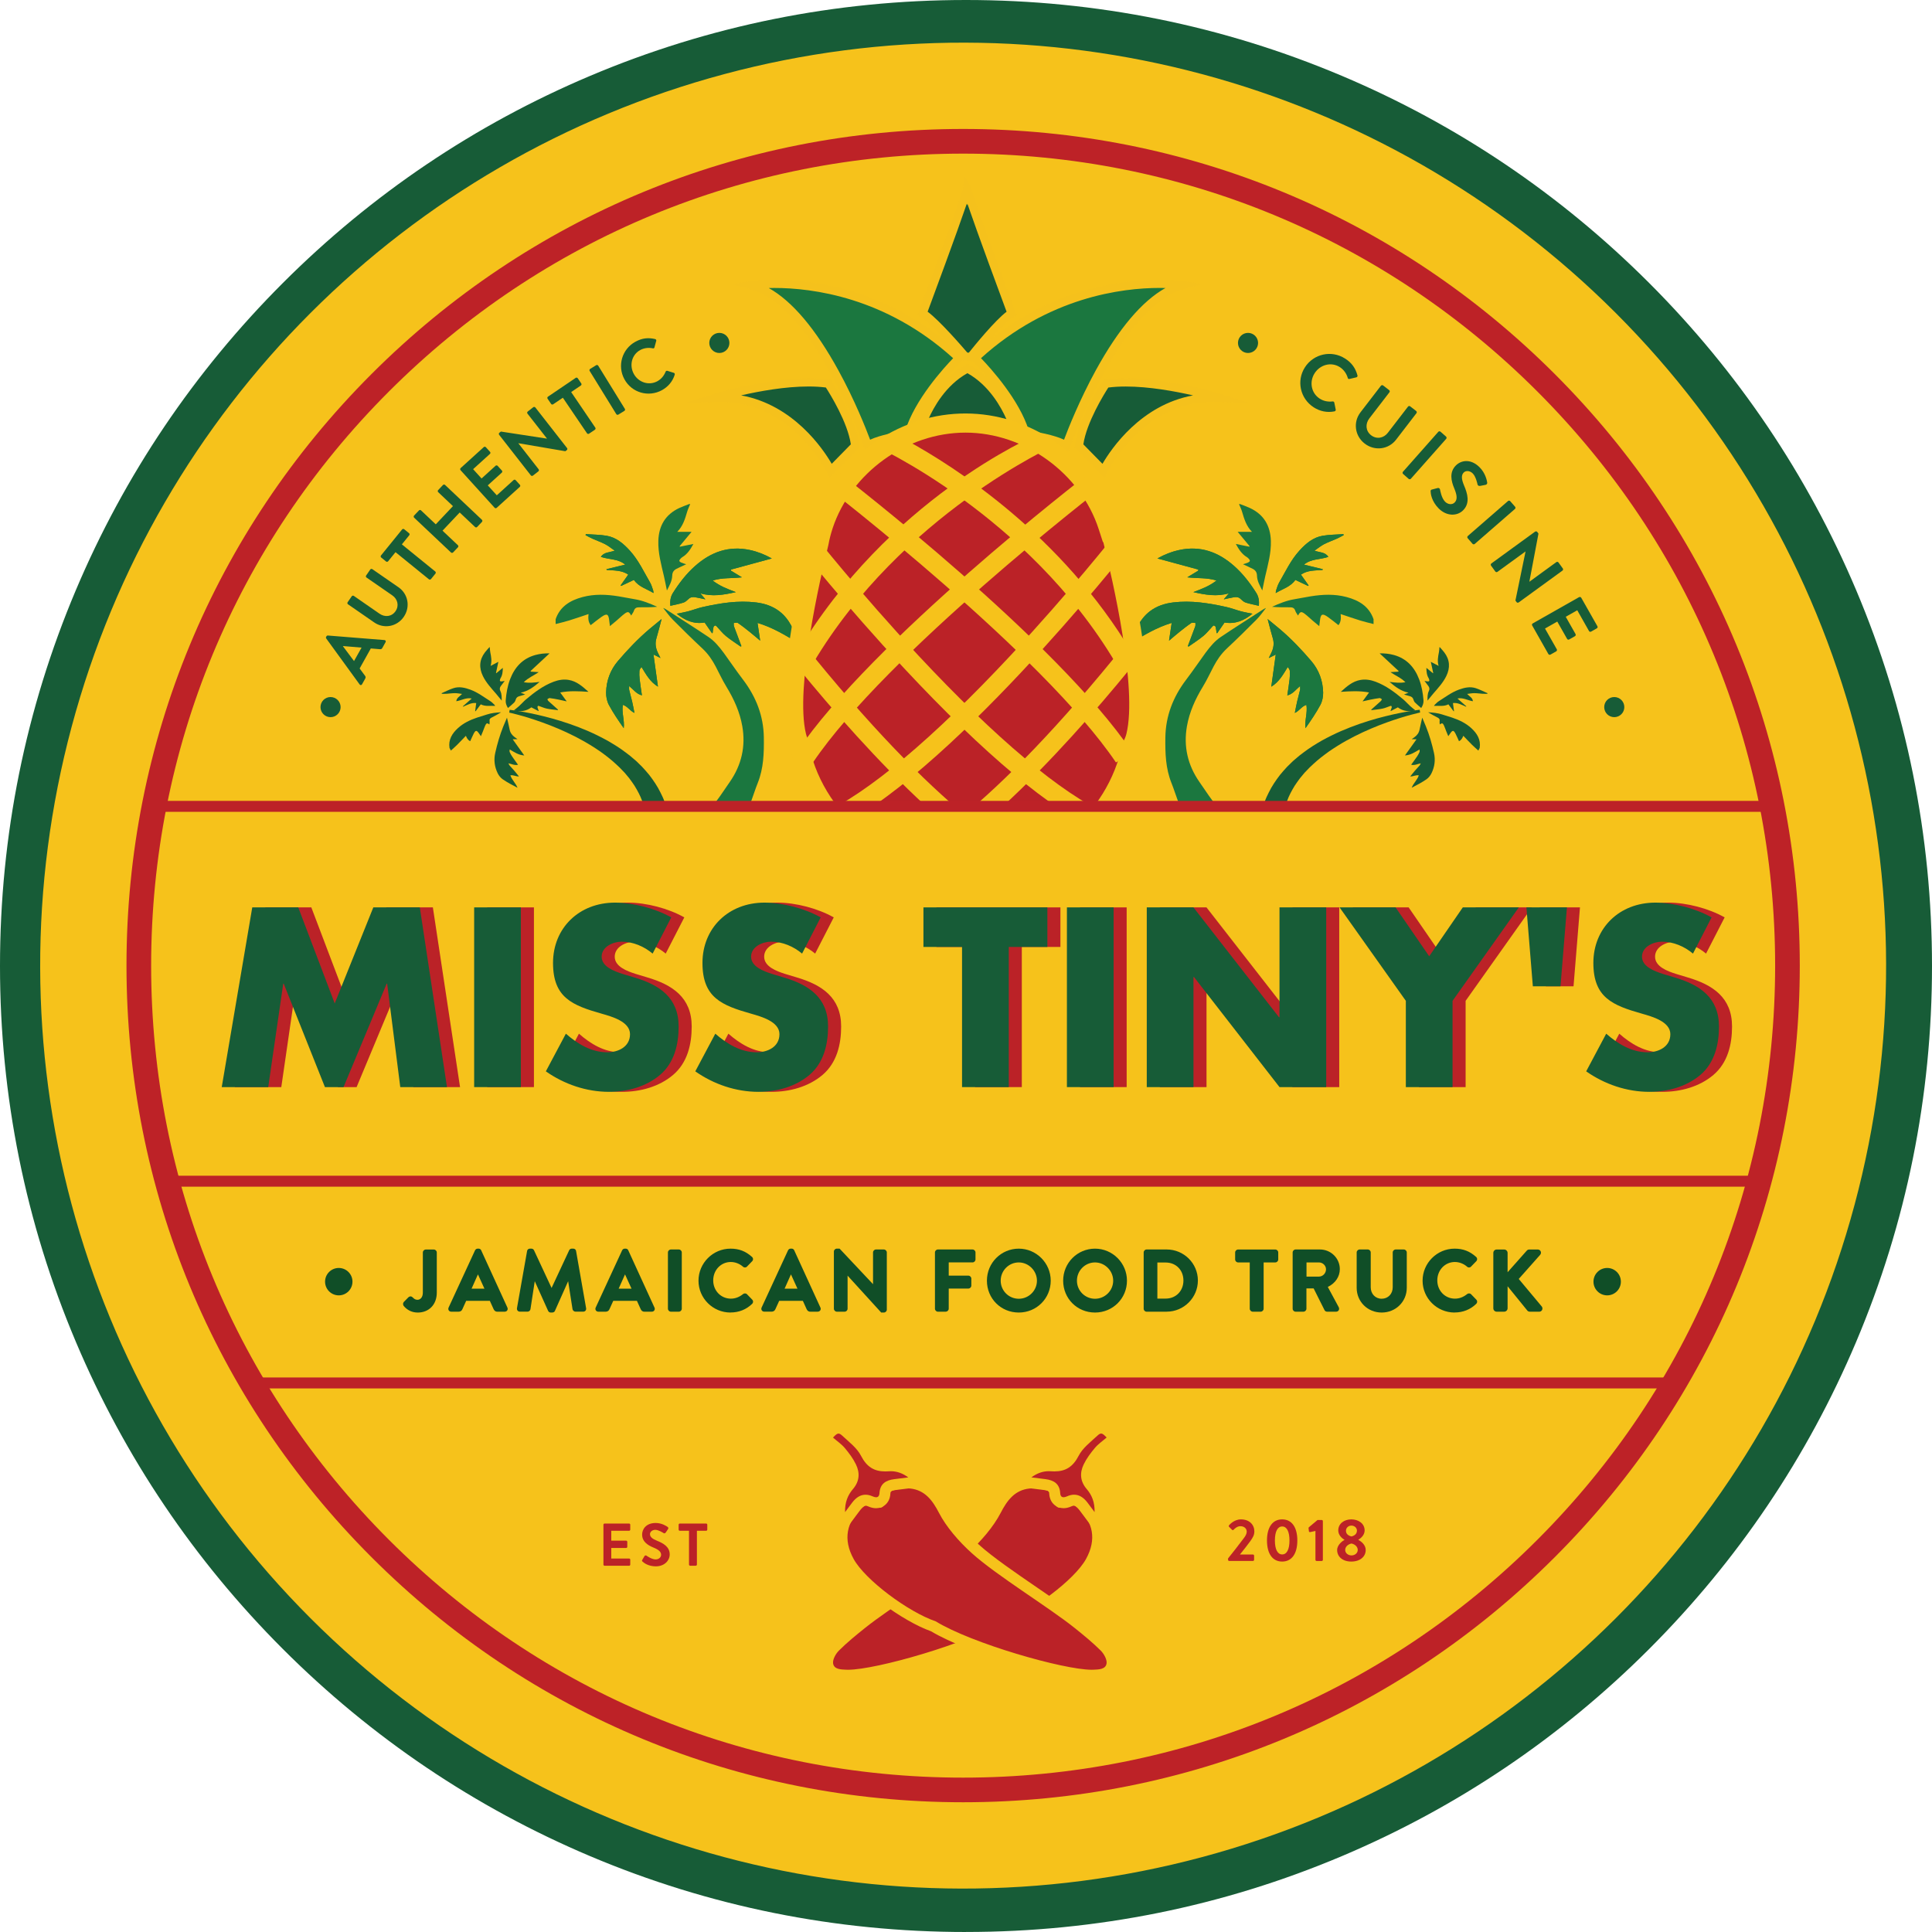 <?xml version="1.0" encoding="UTF-8"?>
<svg id="Layer_2" data-name="Layer 2" xmlns="http://www.w3.org/2000/svg" viewBox="0 0 705.23 705.23">
  <defs>
    <style>
      .cls-1 {
        fill: none;
      }

      .cls-2, .cls-3, .cls-4 {
        fill-rule: evenodd;
      }

      .cls-2, .cls-5 {
        fill: #1b773f;
      }

      .cls-6 {
        fill: #104e27;
      }

      .cls-3, .cls-7 {
        fill: #bb2227;
      }

      .cls-8 {
        fill: #bd2227;
      }

      .cls-9, .cls-4 {
        fill: #175c37;
      }

      .cls-10 {
        fill: #f5c11c;
      }

      .cls-11 {
        fill: #f6c21b;
      }
    </style>
  </defs>
  <g id="Layer_1-2" data-name="Layer 1">
    <path class="cls-9" d="M352.62,705.23c-47.6,0-93.78-9.32-137.26-27.71-41.99-17.76-79.7-43.18-112.08-75.56-32.38-32.38-57.8-70.09-75.56-112.08C9.32,446.39,0,400.21,0,352.62s9.32-93.78,27.71-137.26c17.76-41.99,43.18-79.7,75.56-112.08,32.38-32.38,70.09-57.8,112.08-75.56C258.84,9.32,305.02,0,352.62,0s93.78,9.32,137.26,27.71c41.99,17.76,79.7,43.18,112.08,75.56,32.38,32.38,57.8,70.09,75.56,112.08,18.39,43.48,27.71,89.66,27.71,137.26s-9.32,93.78-27.71,137.26c-17.76,41.99-43.18,79.7-75.56,112.08-32.38,32.38-70.09,57.8-112.08,75.56-43.48,18.39-89.66,27.71-137.26,27.71ZM352.62,21c-88.58,0-171.85,34.49-234.49,97.13-62.63,62.63-97.13,145.91-97.13,234.49s34.49,171.85,97.13,234.49c62.63,62.63,145.91,97.13,234.49,97.13s171.85-34.49,234.49-97.13c62.63-62.63,97.13-145.91,97.13-234.49s-34.49-171.85-97.13-234.49c-62.63-62.63-145.91-97.13-234.49-97.13Z"/>
    <circle class="cls-11" cx="351.57" cy="352.47" r="336.9" transform="translate(-146.26 351.84) rotate(-45)"/>
    <path class="cls-4" d="M164.58,273.98c.76-.69,1.54-1.35,2.25-2.06,1.09-1.08,2.14-2.21,3.23-3.34.31.74.68,1.56,1.58,1.97.42-.92.8-1.83,1.24-2.7.71-1.38,1.11-1.39,1.97-.12.2.3.41.59.7,1,.27-.65.52-1.23.75-1.81.29-.71.52-1.44.84-2.13.42-.88.68-.93,1.52-.36.02-.44.11-.85.05-1.23-.12-.64.17-.97.69-1.24,1.19-.61,2.38-1.24,3.52-1.96-1.79.1-3.53.26-5.21.82-1.18.39-2.37.73-3.55,1.12-2.58.86-5,2.01-7.03,3.87-2.1,1.93-3.5,4.18-3.05,7.2.17.32.33.65.5.97Z"/>
    <path class="cls-4" d="M178.56,236.33c-.51.59-1.04,1.15-1.52,1.77-2.1,2.74-2.24,5.67-.75,8.72,1.19,2.43,3.03,4.38,4.77,6.4.71.82,1.38,1.67,2.08,2.53-.02-1.17.05-2.39-.49-3.49-.34-.68-.25-1.24.14-1.8.44-.62.91-1.21,1.44-1.91-.45.07-.8.16-1.16.18-.55.04-.7-.16-.55-.68.05-.17.1-.35.2-.5.71-1.15.8-2.42.82-3.76-.82.66-1.61,1.31-2.4,1.95-.04-.03-.06-.06-.09-.1.27-1.29.55-2.59.87-4.06-1.05.55-1.91,1-2.84,1.49.53-1.71.21-3.35-.12-5.01-.12-.6-.13-1.23-.19-1.85-.07.04-.14.08-.21.11Z"/>
    <path class="cls-4" d="M187.51,259.35c2.34.5,4.52.32,6.45-1.15.88.46,1.74.91,2.59,1.36.03-.04.05-.09.08-.13-.15-.42-.33-.84-.44-1.27-.03-.13.07-.34.17-.47.05-.06.25-.02.38.02.95.32,1.87.75,2.84.95,1.32.28,2.69.38,4.03.56.04-.06.07-.12.1-.17-1.18-1.05-2.37-2.09-3.53-3.15-.18-.16-.26-.43-.39-.65.28-.15.58-.45.83-.43,1.1.13,2.19.34,3.27.55.94.18,1.88.41,2.97.65-.83-1.14-1.58-2.16-2.37-3.25,3.44-.66,6.81-.47,10.32-.23-2.2-1.99-4.3-3.86-7.22-4.35-1.89-.32-3.72,0-5.49.66-3.82,1.44-7.03,3.86-10.11,6.46-.88.75-1.64,1.64-2.5,2.42-.6.55-1.26,1.04-1.96,1.61Z"/>
    <path class="cls-4" d="M185.6,278.63c1.23.25,2.27.83,3.5.52-.74-1.02-1.46-1.98-2.13-2.98-.35-.51-.66-1.06-.91-1.63-.12-.27-.06-.62,0-.97,1.66.98,3.2,2.05,5.31,2.19-1.43-2.01-2.8-3.91-4.22-5.9.57-.01,1.1-.02,1.75-.04-.41-.3-.74-.54-1.06-.77-.93-.7-1.58-1.56-1.81-2.75-.27-1.41-.63-2.81-.97-4.33-.47,1.12-.93,2.17-1.36,3.23-1.26,3.13-2.19,6.37-2.93,9.65-.58,2.57-.24,5.1.92,7.45.41.84,1.08,1.66,1.84,2.18,1.7,1.16,3.53,2.12,5.37,3.07-.62-1.65-2.02-2.8-2.6-4.52,1.08-.23,1.96.44,3.14.39-.61-.75-1.11-1.4-1.65-2.02-.58-.67-1.19-1.3-1.77-1.97-.16-.19-.25-.44-.43-.79Z"/>
    <path class="cls-4" d="M193.65,244.96c2.3-2.14,4.6-4.27,6.95-6.46-1.78-.05-3.5.13-5.18.59-4.67,1.29-7.55,4.46-9.23,8.87-.94,2.46-1.38,5.04-1.59,7.66-.08,1.02.26,1.93.82,2.82.79-.68,1.58-1.3,2.28-2.01.31-.32.48-.81.63-1.25.2-.59.64-.86,1.16-1.03.7-.23,1.42-.41,2.21-.64-.6-.25-1.12-.45-1.64-.67,2.73-.54,4.8-2.12,6.92-3.93-1.98.25-3.81.48-5.79.11,1.61-1.62,3.62-2.4,5.46-3.67-1-.06-1.92-.12-2.84-.18-.05-.07-.1-.13-.15-.2Z"/>
    <path class="cls-5" d="M234.3,309.82c9.43.14,18.87.27,28.3.44.74.01,1.19-.21,1.65-.78,3.11-3.82,4.08-7.5,7.01-11.45,2.76-3.71,3.6-7.91,5.33-12.21,2.14-5.34,2.31-10.85,2.23-16.65-.11-7.86-2.84-14.79-7.54-21-6.14-8.11-8.47-12.82-12.67-15.65-4.81-3.25-9.73-6.33-14.6-9.5-.6-.39-1.18-.82-1.94-1.11,1.15,1.42,2.19,2.95,3.48,4.24,3.52,3.54,7.08,7.05,10.73,10.46,4.6,4.29,5.59,8.66,8.89,14.08,2.73,4.47,4.88,9.19,5.79,14.4,1.29,7.39-.3,14.18-4.53,20.29-4.98,7.19-8.01,12.62-15.94,16.35-5.43,2.55-10.84,5.13-16.26,7.69-.11.05-.22.11-.33.17.01.06.03.12.04.19.12,0,.24.02.36.02ZM257.21,227.24c.92,1.33,1.82,2.63,2.71,3.93.07-.05.14-.09.21-.14.1-.72.16-1.46.33-2.17.05-.22.36-.45.6-.54.12-.05.38.16.53.31,1.12,1.18,2.13,2.5,3.37,3.52,1.7,1.4,3.59,2.59,5.4,3.87.09-.06.18-.11.27-.17-.91-2.41-1.83-4.81-2.71-7.22-.13-.37-.05-.82-.08-1.23.52,0,1.18-.22,1.53.02,1.49,1.01,2.9,2.14,4.31,3.26,1.22.98,2.4,2.01,3.8,3.18-.34-2.27-.64-4.32-.96-6.48,5.47,1.64,10.19,4.48,15.08,7.49-1.68-4.54-3.29-8.82-7.14-11.75-2.5-1.9-5.37-2.83-8.44-3.21-6.61-.81-13.08.24-19.5,1.67-1.84.41-3.61,1.12-5.44,1.6-1.29.34-2.62.55-4.06.84,3,2.49,6.29,3.88,10.19,3.22ZM234.32,253.83c-.29-2.03-.6-3.97-.83-5.91-.12-1.01-.15-2.03-.08-3.04.03-.48.39-.95.75-1.41,1.66,2.67,3.07,5.39,6.01,7.18-.55-3.98-1.08-7.77-1.63-11.73.84.42,1.6.81,2.55,1.28-.36-.74-.66-1.33-.94-1.92-.82-1.71-1.1-3.45-.53-5.33.68-2.25,1.23-4.54,1.88-6.99-1.54,1.26-2.99,2.43-4.41,3.63-4.2,3.56-7.98,7.54-11.54,11.71-2.79,3.27-4.21,7.18-4.31,11.46-.03,1.52.3,3.21,1.01,4.54,1.58,2.96,3.49,5.73,5.43,8.5.36-2.86-.8-5.58-.33-8.51,1.72.49,2.49,2.13,4.24,2.94-.31-1.54-.54-2.86-.85-4.17-.33-1.4-.74-2.78-1.06-4.19-.09-.4-.02-.83-.02-1.47,1.59,1.3,2.64,2.91,4.67,3.41ZM281.72,203.85c-2.53-1.43-5.15-2.47-7.93-3.07-7.73-1.68-14.29.71-20.05,5.81-3.22,2.85-5.82,6.24-8.11,9.86-.89,1.41-1.09,2.97-.95,4.69,1.65-.39,3.27-.68,4.81-1.18.69-.22,1.31-.8,1.86-1.33.73-.71,1.58-.76,2.46-.61,1.19.2,2.36.48,3.68.76-.68-.81-1.27-1.5-1.86-2.2,4.35,1.29,8.53.57,12.97-.44-3.05-1.15-5.87-2.2-8.45-4.23,3.55-1.12,7.05-.72,10.67-1.17-1.4-.85-2.68-1.63-3.96-2.41-.02-.14-.04-.27-.06-.41,4.94-1.34,9.88-2.69,14.93-4.06ZM216.22,196.62c1.55.69,3.18,1.25,4.68,2.03,1.17.6,2.2,1.47,3.49,2.35-1.91.71-3.89.47-5.06,2.27,3,1.03,6.36.66,8.89,2.83-2.34.57-4.59,1.11-6.84,1.66.02.1.04.19.06.28,2.72.23,5.53.07,7.89,1.71-.94,1.34-1.87,2.65-2.8,3.96.07.06.13.11.2.17,1.54-.73,3.07-1.45,4.66-2.2,1.76,2.54,4.61,3.25,7.16,4.8-.05-.43-.04-.71-.12-.95-.34-.95-.6-1.96-1.1-2.83-2.31-3.99-4.25-8.21-7.4-11.68-2.36-2.6-4.98-4.86-8.54-5.46-2.47-.42-5.02-.41-7.54-.59-.04.12-.08.24-.12.36.83.43,1.64.9,2.49,1.28Z"/>
    <path class="cls-2" d="M202.82,227.79c1.61-.42,3.23-.78,4.82-1.27,2.4-.74,4.77-1.57,7.19-2.37-.12,1.31-.21,2.77.79,4.05,1.3-1.01,2.54-2.04,3.85-2.96,2.06-1.45,2.66-1.16,2.92,1.33.06.58.15,1.16.25,1.98.88-.74,1.68-1.39,2.46-2.05.95-.81,1.84-1.69,2.83-2.44,1.28-.96,1.69-.83,2.46.63.37-.62.81-1.14,1-1.74.32-1.02.99-1.28,1.94-1.27,2.18.02,4.37,0,6.56-.18-2.65-1.21-5.3-2.29-8.15-2.76-2-.33-3.99-.75-5.98-1.07-4.37-.71-8.75-.89-13.08.26-4.5,1.2-8.23,3.39-9.86,8.1v1.77Z"/>
    <path class="cls-2" d="M251.54,184c-1.18.47-2.38.88-3.53,1.41-5.12,2.37-7.53,6.49-7.7,12.03-.13,4.41,1.05,8.62,2.04,12.86.4,1.72.72,3.45,1.09,5.24.86-1.71,1.89-3.42,1.94-5.42.03-1.24.58-1.98,1.57-2.49,1.1-.56,2.24-1.06,3.53-1.66-.7-.24-1.28-.38-1.81-.62-.82-.36-.89-.76-.27-1.4.2-.21.42-.43.67-.58,1.88-1.12,2.98-2.89,4.04-4.81-1.68.34-3.31.67-4.94,1-.02-.07-.04-.14-.06-.21,1.38-1.66,2.75-3.32,4.32-5.21h-5.22c2.04-2.06,2.85-4.68,3.62-7.33.28-.96.74-1.88,1.12-2.82h-.39Z"/>
    <path class="cls-2" d="M247.02,224.02c3,2.49,6.29,3.88,10.19,3.22.92,1.33,1.82,2.63,2.71,3.93.07-.05.14-.09.21-.14.1-.72.16-1.46.33-2.17.05-.22.36-.45.6-.54.12-.05.38.16.53.31,1.12,1.18,2.13,2.5,3.37,3.52,1.7,1.4,3.59,2.59,5.4,3.87.09-.06.18-.11.27-.17-.91-2.41-1.83-4.81-2.71-7.22-.13-.37-.05-.82-.08-1.23.52,0,1.18-.22,1.53.02,1.49,1.01,2.9,2.14,4.31,3.26,1.22.98,2.4,2.01,3.8,3.18-.34-2.27-.64-4.32-.96-6.48,5.47,1.64,10.19,4.48,15.08,7.49-1.68-4.54-3.29-8.82-7.14-11.75-2.5-1.9-5.37-2.83-8.44-3.21-6.61-.81-13.08.24-19.5,1.67-1.84.41-3.61,1.12-5.44,1.6-1.29.34-2.62.55-4.06.84Z"/>
    <path class="cls-2" d="M229.65,250.42c1.59,1.3,2.64,2.91,4.67,3.41-.29-2.03-.6-3.97-.83-5.91-.12-1.01-.15-2.03-.08-3.04.03-.48.39-.95.75-1.41,1.66,2.67,3.07,5.39,6.01,7.18-.55-3.98-1.08-7.77-1.63-11.73.84.42,1.6.81,2.55,1.28-.36-.74-.66-1.33-.94-1.92-.82-1.71-1.1-3.45-.53-5.33.68-2.25,1.23-4.54,1.88-6.99-1.54,1.26-2.99,2.43-4.41,3.63-4.2,3.56-7.98,7.54-11.54,11.71-2.79,3.27-4.21,7.18-4.31,11.46-.03,1.52.3,3.21,1.01,4.54,1.58,2.96,3.49,5.73,5.43,8.5.36-2.86-.8-5.58-.33-8.51,1.72.49,2.49,2.13,4.24,2.94-.31-1.54-.54-2.86-.85-4.17-.33-1.4-.74-2.78-1.06-4.19-.09-.4-.02-.83-.02-1.47Z"/>
    <path class="cls-2" d="M266.79,207.91c4.94-1.34,9.88-2.69,14.93-4.06-2.53-1.43-5.15-2.47-7.93-3.07-7.73-1.68-14.29.71-20.05,5.81-3.22,2.85-5.82,6.24-8.11,9.86-.89,1.41-1.09,2.97-.95,4.69,1.65-.39,3.27-.68,4.81-1.18.69-.22,1.31-.8,1.86-1.33.73-.71,1.58-.76,2.46-.61,1.19.2,2.36.48,3.68.76-.68-.81-1.27-1.5-1.86-2.2,4.35,1.29,8.53.57,12.97-.44-3.05-1.15-5.87-2.2-8.45-4.23,3.55-1.12,7.05-.72,10.67-1.17-1.4-.85-2.68-1.63-3.96-2.41-.02-.14-.04-.27-.06-.41Z"/>
    <path class="cls-2" d="M213.73,195.34c.83.43,1.64.9,2.49,1.28,1.55.69,3.18,1.25,4.68,2.03,1.17.6,2.2,1.47,3.49,2.35-1.91.71-3.89.47-5.06,2.27,3,1.03,6.36.66,8.89,2.83-2.34.57-4.59,1.11-6.84,1.66.02.1.04.19.06.28,2.72.23,5.53.07,7.89,1.71-.94,1.34-1.87,2.65-2.8,3.96.07.06.13.11.2.17,1.54-.73,3.07-1.45,4.66-2.2,1.76,2.54,4.61,3.25,7.16,4.8-.05-.43-.04-.71-.12-.95-.34-.95-.6-1.96-1.1-2.83-2.31-3.99-4.25-8.21-7.4-11.68-2.36-2.6-4.98-4.86-8.54-5.46-2.47-.42-5.02-.41-7.54-.59-.04.12-.08.24-.12.36Z"/>
    <path class="cls-4" d="M161.27,253.26c.57,0,1.15.02,1.71-.01,1.04-.07,2.08-.23,3.12-.23.81,0,1.61.17,2.56.28-.84.93-1.98,1.37-2.1,2.67,1.92-.29,3.64-1.45,5.63-.99-1.11.97-2.17,1.91-3.24,2.85.04.04.08.09.11.13,1.54-.65,3.02-1.54,4.77-1.32-.13.99-.26,1.97-.39,2.95.05,0,.1.02.16.03.63-.83,1.25-1.66,1.9-2.52,1.68.88,3.43.45,5.26.57-.15-.22-.22-.38-.34-.48-.45-.42-.88-.89-1.4-1.22-2.39-1.51-4.65-3.25-7.34-4.23-2.02-.74-4.09-1.22-6.19-.53-1.46.48-2.84,1.21-4.26,1.82.01.08.03.15.04.23Z"/>
    <path class="cls-9" d="M186.01,259.1s1.29.14,3.5.5c2.22.36,5.38.96,9.13,1.9,1.88.46,3.9,1.03,6.03,1.68,2.12.66,4.35,1.42,6.63,2.3,2.28.88,4.6,1.88,6.92,3.03,1.17.55,2.3,1.21,3.47,1.81,1.13.68,2.29,1.32,3.4,2.05,1.11.74,2.24,1.46,3.29,2.29.53.41,1.08.79,1.6,1.22.51.44,1.02.87,1.53,1.3l.76.65.72.7c.48.47.95.93,1.42,1.4.9.97,1.78,1.96,2.6,2.97,1.59,2.07,3.02,4.2,4.09,6.41.54,1.1,1.08,2.17,1.44,3.27.4,1.09.82,2.14,1.05,3.19.24,1.05.58,2.04.7,3.02.14.97.28,1.9.41,2.77.15,1.74.2,3.27.23,4.52-.13,2.5-.2,3.92-.2,3.92l-9.2-1.33s.17-1.11.48-3.06c.07-.97.16-2.16.19-3.52-.03-.68-.06-1.4-.1-2.16,0-.77-.21-1.54-.3-2.37-.08-.84-.34-1.67-.55-2.55-.18-.89-.53-1.77-.86-2.68-.66-1.83-1.64-3.67-2.77-5.52-.6-.91-1.25-1.81-1.93-2.73-.37-.44-.73-.88-1.1-1.32l-.56-.67-.61-.63-1.23-1.28c-.42-.42-.87-.82-1.31-1.23-.86-.84-1.82-1.59-2.76-2.37-.94-.78-1.95-1.47-2.94-2.21-1.03-.67-2.02-1.4-3.07-2.02-2.07-1.3-4.18-2.47-6.27-3.54-2.09-1.07-4.16-2.02-6.15-2.86-2-.84-3.9-1.6-5.69-2.23-3.57-1.29-6.61-2.2-8.75-2.77-2.15-.58-3.38-.84-3.38-.84l.16-.99Z"/>
    <path class="cls-4" d="M539.63,273.98c-.75-.69-1.53-1.35-2.25-2.06-1.09-1.08-2.14-2.21-3.23-3.34-.31.74-.68,1.56-1.58,1.97-.42-.92-.8-1.83-1.25-2.7-.7-1.38-1.11-1.39-1.96-.12-.2.3-.41.59-.7,1-.27-.65-.52-1.23-.75-1.81-.28-.71-.52-1.44-.84-2.13-.42-.88-.68-.93-1.52-.36-.02-.44-.11-.85-.05-1.23.12-.64-.18-.97-.69-1.24-1.19-.61-2.38-1.24-3.52-1.96,1.79.1,3.53.26,5.21.82,1.18.39,2.37.73,3.55,1.12,2.58.86,5,2.01,7.03,3.87,2.1,1.93,3.5,4.18,3.05,7.2-.17.32-.33.65-.5.97Z"/>
    <path class="cls-4" d="M525.65,236.33c.51.59,1.04,1.15,1.52,1.77,2.1,2.74,2.24,5.67.75,8.72-1.19,2.43-3.03,4.38-4.77,6.4-.7.82-1.37,1.67-2.08,2.53.02-1.17-.06-2.39.49-3.49.34-.68.25-1.24-.14-1.8-.44-.62-.92-1.21-1.44-1.91.45.07.8.16,1.16.18.55.04.7-.16.55-.68-.05-.17-.1-.35-.2-.5-.71-1.15-.8-2.42-.82-3.76.81.66,1.61,1.31,2.4,1.95.03-.03.06-.06.09-.1-.27-1.29-.55-2.59-.87-4.06,1.05.55,1.91,1,2.84,1.49-.52-1.71-.21-3.35.12-5.01.12-.6.13-1.23.19-1.85.07.04.14.08.21.11Z"/>
    <path class="cls-4" d="M516.7,259.35c-2.34.5-4.52.32-6.45-1.15-.88.46-1.73.91-2.59,1.36-.03-.04-.05-.09-.07-.13.15-.42.33-.84.44-1.27.03-.13-.07-.34-.17-.47-.05-.06-.25-.02-.37.02-.94.32-1.86.75-2.84.95-1.32.28-2.69.38-4.03.56-.04-.06-.07-.12-.1-.17,1.18-1.05,2.37-2.09,3.53-3.15.18-.16.26-.43.39-.65-.28-.15-.58-.45-.83-.43-1.1.13-2.19.34-3.27.55-.94.18-1.88.41-2.97.65.83-1.14,1.58-2.16,2.37-3.25-3.44-.66-6.81-.47-10.32-.23,2.2-1.99,4.3-3.86,7.22-4.35,1.9-.32,3.72,0,5.49.66,3.82,1.44,7.03,3.86,10.11,6.46.88.75,1.64,1.64,2.5,2.42.6.55,1.27,1.04,1.96,1.61Z"/>
    <path class="cls-4" d="M518.61,278.63c-1.23.25-2.26.83-3.5.52.74-1.02,1.46-1.98,2.13-2.98.35-.51.66-1.06.91-1.63.12-.27.06-.62,0-.97-1.66.98-3.2,2.05-5.31,2.19,1.43-2.01,2.8-3.91,4.22-5.9-.58-.01-1.1-.02-1.75-.04.41-.3.74-.54,1.06-.77.94-.7,1.58-1.56,1.81-2.75.27-1.41.63-2.81.97-4.33.47,1.12.93,2.17,1.36,3.23,1.27,3.13,2.19,6.37,2.93,9.65.58,2.57.24,5.1-.93,7.45-.41.84-1.08,1.66-1.84,2.18-1.7,1.16-3.53,2.12-5.37,3.07.62-1.65,2.02-2.8,2.6-4.52-1.08-.23-1.96.44-3.14.39.61-.75,1.11-1.4,1.65-2.02.58-.67,1.19-1.3,1.77-1.97.16-.19.25-.44.43-.79Z"/>
    <path class="cls-4" d="M510.56,244.96c-2.3-2.14-4.6-4.27-6.95-6.46,1.78-.05,3.5.13,5.18.59,4.67,1.29,7.55,4.46,9.23,8.87.94,2.46,1.38,5.04,1.59,7.66.08,1.02-.26,1.93-.83,2.82-.79-.68-1.58-1.3-2.28-2.01-.31-.32-.48-.81-.63-1.25-.2-.59-.64-.86-1.16-1.03-.7-.23-1.42-.41-2.21-.64.6-.25,1.12-.45,1.64-.67-2.73-.54-4.8-2.12-6.92-3.93,1.99.25,3.81.48,5.79.11-1.61-1.62-3.62-2.4-5.46-3.67,1-.06,1.92-.12,2.84-.18.05-.07.1-.13.15-.2Z"/>
    <g>
      <path class="cls-5" d="M470.28,309.79c.01-.06.03-.12.04-.19-.11-.06-.22-.11-.33-.17-5.42-2.57-10.83-5.14-16.26-7.69-7.93-3.73-10.95-9.16-15.94-16.35-4.24-6.11-5.82-12.9-4.53-20.29.91-5.21,3.06-9.93,5.79-14.4,3.3-5.42,4.3-9.79,8.89-14.08,3.65-3.41,7.21-6.91,10.73-10.46,1.28-1.29,2.32-2.82,3.47-4.24-.75.29-1.33.71-1.94,1.11-4.87,3.16-9.79,6.25-14.6,9.5-4.19,2.83-6.53,7.53-12.67,15.65-4.7,6.21-7.43,13.14-7.54,21-.08,5.79.09,11.31,2.23,16.65,1.73,4.3,2.57,8.49,5.33,12.21,2.94,3.95,3.9,7.62,7.01,11.45.46.56.91.79,1.65.78,9.43-.17,18.87-.3,28.3-.44.12,0,.24-.02.36-.02ZM457.19,224.02c-1.44-.29-2.77-.49-4.06-.84-1.83-.49-3.6-1.19-5.44-1.6-6.42-1.43-12.89-2.48-19.5-1.67-3.07.38-5.94,1.31-8.44,3.21-3.85,2.93-5.46,7.22-7.14,11.75,4.89-3.01,9.61-5.85,15.08-7.49-.32,2.17-.63,4.21-.97,6.48,1.39-1.17,2.58-2.2,3.8-3.18,1.41-1.13,2.82-2.25,4.31-3.26.35-.24,1.01-.02,1.53-.02-.02.41.06.86-.07,1.23-.88,2.42-1.8,4.81-2.71,7.22.09.05.18.11.27.17,1.81-1.28,3.69-2.46,5.39-3.87,1.25-1.03,2.25-2.35,3.37-3.52.14-.15.41-.36.53-.31.24.1.55.32.6.54.17.71.23,1.45.33,2.17.07.05.14.09.21.14.9-1.3,1.79-2.6,2.71-3.93,3.9.66,7.19-.73,10.19-3.22ZM474.56,250.42c0,.64.08,1.08-.01,1.47-.33,1.4-.74,2.78-1.06,4.19-.3,1.3-.54,2.63-.85,4.17,1.74-.81,2.51-2.45,4.23-2.94.47,2.92-.69,5.64-.33,8.51,1.94-2.77,3.85-5.55,5.43-8.5.71-1.33,1.04-3.02,1.01-4.54-.1-4.28-1.53-8.19-4.31-11.46-3.56-4.18-7.34-8.16-11.54-11.71-1.42-1.21-2.88-2.37-4.41-3.63.65,2.45,1.2,4.74,1.88,6.99.57,1.88.29,3.62-.53,5.33-.29.59-.58,1.18-.94,1.92.95-.48,1.71-.86,2.55-1.28-.55,3.95-1.08,7.74-1.63,11.73,2.94-1.8,4.35-4.51,6.01-7.18.36.46.71.92.75,1.41.07,1.01.04,2.04-.08,3.04-.22,1.94-.54,3.88-.83,5.91,2.03-.49,3.08-2.1,4.66-3.41ZM437.42,207.91c-.02.13-.04.27-.06.41-1.28.78-2.57,1.56-3.96,2.41,3.61.45,7.11.06,10.66,1.17-2.58,2.04-5.4,3.08-8.45,4.23,4.43,1.01,8.62,1.72,12.97.44-.59.7-1.18,1.39-1.86,2.2,1.31-.27,2.49-.56,3.68-.76.88-.15,1.73-.1,2.46.61.54.53,1.16,1.11,1.86,1.33,1.55.5,3.16.79,4.81,1.18.15-1.72-.05-3.28-.94-4.69-2.29-3.63-4.88-7.01-8.11-9.86-5.76-5.1-12.32-7.49-20.05-5.81-2.78.61-5.39,1.64-7.93,3.07,5.04,1.37,9.99,2.71,14.93,4.06ZM490.48,195.34c-.04-.12-.08-.24-.12-.36-2.52.18-5.06.17-7.54.59-3.56.6-6.17,2.86-8.53,5.46-3.15,3.47-5.1,7.69-7.4,11.68-.5.87-.76,1.88-1.1,2.83-.09.24-.07.52-.12.95,2.55-1.55,5.39-2.26,7.16-4.8,1.58.75,3.12,1.48,4.66,2.2.06-.06.13-.11.19-.17-.93-1.32-1.85-2.63-2.8-3.96,2.36-1.64,5.17-1.48,7.89-1.71.02-.09.04-.19.06-.28-2.25-.55-4.5-1.09-6.84-1.66,2.54-2.17,5.9-1.8,8.89-2.83-1.17-1.8-3.14-1.56-5.06-2.27,1.29-.88,2.32-1.75,3.48-2.35,1.51-.78,3.13-1.33,4.68-2.03.85-.38,1.66-.85,2.49-1.28Z"/>
      <path class="cls-2" d="M501.39,227.79c-1.61-.42-3.23-.78-4.82-1.27-2.4-.74-4.77-1.57-7.2-2.37.12,1.31.21,2.77-.79,4.05-1.3-1.01-2.54-2.04-3.84-2.96-2.06-1.45-2.66-1.16-2.93,1.33-.06.58-.15,1.16-.25,1.98-.88-.74-1.68-1.39-2.46-2.05-.95-.81-1.84-1.69-2.83-2.44-1.28-.96-1.69-.83-2.46.63-.37-.62-.81-1.14-1-1.74-.32-1.02-.99-1.28-1.94-1.27-2.18.02-4.37,0-6.56-.18,2.65-1.21,5.3-2.29,8.15-2.76,2-.33,3.98-.75,5.98-1.07,4.37-.71,8.75-.89,13.08.26,4.5,1.2,8.22,3.39,9.86,8.1v1.77Z"/>
      <path class="cls-2" d="M452.67,184c1.18.47,2.38.88,3.53,1.41,5.12,2.37,7.53,6.49,7.7,12.03.13,4.41-1.05,8.62-2.04,12.86-.4,1.72-.72,3.45-1.09,5.24-.86-1.71-1.89-3.42-1.94-5.42-.03-1.24-.58-1.98-1.57-2.49-1.1-.56-2.24-1.06-3.53-1.66.71-.24,1.28-.38,1.81-.62.82-.36.89-.76.28-1.4-.2-.21-.42-.43-.67-.58-1.88-1.12-2.98-2.89-4.04-4.81,1.68.34,3.31.67,4.94,1,.02-.07.04-.14.06-.21-1.38-1.66-2.76-3.32-4.32-5.21h5.22c-2.04-2.06-2.85-4.68-3.62-7.33-.28-.96-.74-1.88-1.12-2.82h.39Z"/>
      <path class="cls-2" d="M457.19,224.02c-3,2.49-6.29,3.88-10.19,3.22-.92,1.33-1.81,2.63-2.71,3.93-.07-.05-.14-.09-.21-.14-.1-.72-.16-1.46-.33-2.17-.05-.22-.36-.45-.6-.54-.12-.05-.39.16-.53.31-1.12,1.18-2.13,2.5-3.37,3.52-1.7,1.4-3.59,2.59-5.39,3.87-.09-.06-.18-.11-.27-.17.91-2.41,1.83-4.81,2.71-7.22.13-.37.05-.82.07-1.23-.52,0-1.18-.22-1.53.02-1.49,1.01-2.9,2.14-4.31,3.26-1.22.98-2.4,2.01-3.8,3.18.34-2.27.64-4.32.97-6.48-5.47,1.64-10.19,4.48-15.08,7.49,1.68-4.54,3.29-8.82,7.14-11.75,2.49-1.9,5.37-2.83,8.44-3.21,6.61-.81,13.08.24,19.5,1.67,1.84.41,3.62,1.12,5.44,1.6,1.29.34,2.62.55,4.06.84Z"/>
      <path class="cls-2" d="M474.56,250.42c-1.59,1.3-2.64,2.91-4.66,3.41.29-2.03.6-3.97.83-5.91.12-1.01.15-2.03.08-3.04-.03-.48-.39-.95-.75-1.41-1.66,2.67-3.07,5.39-6.01,7.18.55-3.98,1.08-7.77,1.63-11.73-.84.42-1.6.81-2.55,1.28.36-.74.66-1.33.94-1.92.82-1.71,1.1-3.45.53-5.33-.68-2.25-1.23-4.54-1.88-6.99,1.54,1.26,2.99,2.43,4.41,3.63,4.2,3.56,7.98,7.54,11.54,11.71,2.79,3.27,4.21,7.18,4.31,11.46.04,1.52-.3,3.21-1.01,4.54-1.57,2.96-3.49,5.73-5.43,8.5-.36-2.86.8-5.58.33-8.51-1.72.49-2.49,2.13-4.23,2.94.31-1.54.54-2.86.85-4.17.33-1.4.74-2.78,1.06-4.19.09-.4.01-.83.01-1.47Z"/>
      <path class="cls-2" d="M437.42,207.91c-4.94-1.34-9.88-2.69-14.93-4.06,2.53-1.43,5.15-2.47,7.93-3.07,7.73-1.68,14.29.71,20.05,5.81,3.22,2.85,5.82,6.24,8.11,9.86.89,1.41,1.09,2.97.94,4.69-1.65-.39-3.26-.68-4.81-1.18-.69-.22-1.31-.8-1.86-1.33-.73-.71-1.58-.76-2.46-.61-1.19.2-2.36.48-3.68.76.69-.81,1.27-1.5,1.86-2.2-4.35,1.29-8.54.57-12.97-.44,3.05-1.15,5.87-2.2,8.45-4.23-3.55-1.12-7.05-.72-10.66-1.17,1.4-.85,2.68-1.63,3.96-2.41.02-.14.04-.27.06-.41Z"/>
      <path class="cls-2" d="M490.48,195.34c-.83.43-1.64.9-2.49,1.28-1.55.69-3.18,1.25-4.68,2.03-1.17.6-2.2,1.47-3.48,2.35,1.91.71,3.89.47,5.06,2.27-3,1.03-6.36.66-8.89,2.83,2.34.57,4.59,1.11,6.84,1.66-.02.1-.04.19-.06.28-2.72.23-5.53.07-7.89,1.71.94,1.34,1.87,2.65,2.8,3.96-.06.06-.13.11-.19.17-1.54-.73-3.07-1.45-4.66-2.2-1.76,2.54-4.61,3.25-7.16,4.8.05-.43.03-.71.12-.95.34-.95.6-1.96,1.1-2.83,2.31-3.99,4.25-8.21,7.4-11.68,2.36-2.6,4.98-4.86,8.53-5.46,2.47-.42,5.02-.41,7.54-.59.04.12.08.24.12.36Z"/>
    </g>
    <path class="cls-4" d="M542.94,253.26c-.57,0-1.15.02-1.71-.01-1.04-.07-2.08-.23-3.12-.23-.81,0-1.61.17-2.56.28.84.93,1.98,1.37,2.1,2.67-1.92-.29-3.64-1.45-5.64-.99,1.11.97,2.18,1.91,3.24,2.85-.04.04-.08.09-.12.13-1.54-.65-3.02-1.54-4.77-1.32.13.99.26,1.97.39,2.95-.05,0-.11.02-.15.03-.63-.83-1.25-1.66-1.9-2.52-1.68.88-3.43.45-5.26.57.15-.22.22-.38.34-.48.46-.42.88-.89,1.4-1.22,2.39-1.51,4.65-3.25,7.34-4.23,2.02-.74,4.09-1.22,6.19-.53,1.46.48,2.84,1.21,4.26,1.82-.01.08-.03.15-.04.23Z"/>
    <path class="cls-9" d="M518.36,260.09s-1.23.26-3.38.84c-2.14.58-5.18,1.48-8.75,2.77-1.79.63-3.69,1.39-5.69,2.23-1.99.85-4.06,1.79-6.15,2.86-2.09,1.06-4.21,2.24-6.27,3.54-1.05.62-2.04,1.35-3.07,2.02-.98.74-1.99,1.43-2.94,2.21-.94.78-1.9,1.53-2.76,2.37-.44.41-.89.8-1.31,1.23l-1.23,1.28-.61.63-.56.67c-.37.44-.74.89-1.1,1.32-.68.91-1.33,1.82-1.93,2.73-1.13,1.85-2.12,3.69-2.77,5.52-.34.91-.68,1.79-.86,2.68-.22.88-.48,1.71-.55,2.55-.1.83-.3,1.61-.3,2.37-.04.76-.07,1.48-.1,2.16.03,1.36.12,2.55.19,3.52.3,1.95.48,3.06.48,3.06l-9.2,1.33s-.07-1.42-.2-3.92c.03-1.25.08-2.79.22-4.52.13-.87.27-1.79.41-2.77.12-.97.46-1.97.71-3.02.23-1.05.65-2.1,1.05-3.19.36-1.1.9-2.17,1.44-3.27,1.07-2.2,2.5-4.34,4.09-6.41.82-1.01,1.7-2,2.6-2.97.47-.46.95-.93,1.43-1.4l.72-.7.76-.65c.51-.43,1.02-.87,1.53-1.3.52-.43,1.06-.81,1.6-1.22,1.06-.83,2.18-1.55,3.29-2.29,1.11-.74,2.27-1.38,3.4-2.05,1.17-.61,2.3-1.27,3.47-1.81,2.32-1.15,4.64-2.15,6.92-3.03,2.27-.89,4.5-1.64,6.62-2.3,2.13-.65,4.15-1.22,6.03-1.68,3.75-.94,6.91-1.54,9.13-1.9,2.21-.36,3.5-.5,3.5-.5l.16.99Z"/>
    <rect class="cls-1" x="128.66" y="294.37" width="382.37" height="27.69"/>
    <path class="cls-8" d="M351.57,657.87c-81.57,0-158.27-31.77-215.95-89.45-57.68-57.68-89.45-134.37-89.45-215.95s31.77-158.27,89.45-215.95c57.68-57.68,134.37-89.45,215.95-89.45s158.27,31.77,215.95,89.45,89.45,134.38,89.45,215.95-31.77,158.27-89.45,215.95c-57.68,57.68-134.37,89.45-215.95,89.45ZM351.57,56.08c-79.17,0-153.6,30.83-209.59,86.81-55.98,55.98-86.81,130.42-86.81,209.59s30.83,153.6,86.81,209.59c55.98,55.98,130.41,86.81,209.59,86.81s153.6-30.83,209.59-86.81c55.98-55.98,86.81-130.41,86.81-209.59s-30.83-153.6-86.81-209.59c-55.98-55.98-130.42-86.81-209.59-86.81Z"/>
    <g>
      <path class="cls-7" d="M96.85,331.22h16.79l13.31,35.06,14.09-35.06h16.97l9.92,65.6h-17.05l-4.79-37.76h-.17l-15.75,37.76h-6.79l-15.05-37.76h-.17l-5.48,37.76h-16.97l11.14-65.6Z"/>
      <path class="cls-7" d="M194.9,396.82h-17.05v-65.6h17.05v65.6Z"/>
      <path class="cls-7" d="M243.01,348.09c-3.13-2.61-7.13-4.35-11.31-4.35-3.13,0-7.31,1.83-7.31,5.48s4.61,5.31,7.57,6.26l4.35,1.31c9.13,2.7,16.18,7.31,16.18,17.92,0,6.53-1.57,13.22-6.79,17.66-5.13,4.35-12.01,6.18-18.62,6.18-8.27,0-16.36-2.78-23.06-7.48l7.31-13.75c4.26,3.74,9.31,6.79,15.14,6.79,4,0,8.27-2,8.27-6.61s-6.7-6.44-10.35-7.48c-10.7-3.04-17.75-5.83-17.75-18.53s9.48-22.01,22.62-22.01c6.61,0,14.7,2.09,20.53,5.39l-6.79,13.22Z"/>
      <path class="cls-7" d="M297.56,348.09c-3.13-2.61-7.13-4.35-11.31-4.35-3.13,0-7.31,1.83-7.31,5.48s4.61,5.31,7.57,6.26l4.35,1.31c9.13,2.7,16.18,7.31,16.18,17.92,0,6.53-1.57,13.22-6.79,17.66-5.13,4.35-12.01,6.18-18.62,6.18-8.27,0-16.36-2.78-23.06-7.48l7.31-13.75c4.26,3.74,9.31,6.79,15.14,6.79,4,0,8.27-2,8.27-6.61s-6.7-6.44-10.35-7.48c-10.7-3.04-17.75-5.83-17.75-18.53s9.48-22.01,22.62-22.01c6.61,0,14.7,2.09,20.53,5.39l-6.79,13.22Z"/>
      <path class="cls-7" d="M372.98,396.82h-17.05v-51.16h-14.09v-14.44h45.24v14.44h-14.09v51.16Z"/>
      <path class="cls-7" d="M411.26,396.82h-17.05v-65.6h17.05v65.6Z"/>
      <path class="cls-7" d="M423.35,331.22h17.05l31.24,40.11h.17v-40.11h17.05v65.6h-17.05l-31.23-40.2h-.17v40.2h-17.05v-65.6Z"/>
      <path class="cls-7" d="M493.74,331.22h20.45l12.27,17.84,12.27-17.84h20.45l-24.19,34.11v31.5h-17.05v-31.5l-24.19-34.11Z"/>
      <path class="cls-7" d="M576.73,331.22l-2.35,28.8h-10.09l-2.35-28.8h14.79Z"/>
      <path class="cls-7" d="M622.76,348.09c-3.13-2.61-7.13-4.35-11.31-4.35-3.13,0-7.31,1.83-7.31,5.48s4.61,5.31,7.57,6.26l4.35,1.31c9.13,2.7,16.18,7.31,16.18,17.92,0,6.53-1.57,13.22-6.79,17.66-5.13,4.35-12.01,6.18-18.62,6.18-8.27,0-16.36-2.78-23.06-7.48l7.31-13.75c4.26,3.74,9.31,6.79,15.14,6.79,4,0,8.27-2,8.27-6.61s-6.7-6.44-10.35-7.48c-10.7-3.04-17.75-5.83-17.75-18.53s9.48-22.01,22.62-22.01c6.61,0,14.7,2.09,20.53,5.39l-6.79,13.22Z"/>
    </g>
    <rect class="cls-8" x="61.47" y="429.17" width="582.44" height="4"/>
    <rect class="cls-8" x="92.03" y="502.81" width="519.08" height="4"/>
    <g>
      <g>
        <path class="cls-6" d="M147.78,475.57l1.61-1.64c.34-.31.65-.25.93.03.4.43,1.02.99,2.05.99,1.21,0,2.48-.99,2.48-3.13v-14.63c0-.31.25-.59.59-.59h2.91c.34,0,.59.28.59.59v14.63c0,4.31-2.88,6.79-6.51,6.79-2.7,0-4.19-1.61-4.71-2.26-.16-.25-.12-.56.06-.78Z"/>
        <path class="cls-6" d="M152.43,479.11c-2.01,0-3.82-.87-5.1-2.45-.3-.48-.26-1.03.07-1.41l1.64-1.67c.55-.5,1.15-.47,1.64.03.4.43.89.85,1.69.85.99,0,1.98-.81,1.98-2.63v-14.63c0-.6.49-1.09,1.09-1.09h2.91c.6,0,1.09.49,1.09,1.09v14.63c0,4.36-2.82,7.29-7.01,7.29ZM149.84,474.22s-.04,0-.11.08l-1.59,1.62s-.04.09,0,.16c.73.9,2.11,2.03,4.29,2.03,3.6,0,6.01-2.53,6.01-6.29v-14.63s-.02-.09-.09-.09h-2.91c-.07,0-.09.06-.09.09v14.63c0,2.5-1.54,3.63-2.98,3.63-1.2,0-1.95-.66-2.41-1.15-.07-.07-.11-.08-.11-.08Z"/>
      </g>
      <g>
        <path class="cls-6" d="M164.21,477.49l9.64-20.87c.09-.19.25-.34.53-.34h.31c.31,0,.43.16.53.34l9.55,20.87c.19.4-.06.81-.53.81h-2.7c-.46,0-.68-.19-.9-.62l-1.52-3.35h-9.27l-1.52,3.35c-.12.31-.4.62-.9.62h-2.7c-.47,0-.71-.4-.53-.81ZM177.6,470.89l-3.1-6.82h-.09l-3.04,6.82h6.23Z"/>
        <path class="cls-6" d="M184.24,478.8h-2.7c-.79,0-1.12-.45-1.35-.9l-1.39-3.07h-8.63l-1.39,3.06c-.22.56-.73.91-1.35.91h-2.7c-.39,0-.73-.18-.93-.48-.19-.3-.21-.69-.05-1.03l9.64-20.87c.21-.41.55-.63.98-.63h.31c.67,0,.9.46.97.62l9.56,20.88c.16.34.14.73-.05,1.03-.2.31-.54.48-.93.48ZM169.53,473.83h9.91l1.65,3.64c.16.31.23.33.44.33h2.7c.06,0,.08-.02.09-.02l-9.56-20.94-.38-.05s-.05,0-.08.06l-9.64,20.85.07.1h2.7c.08,0,.31,0,.43-.31l1.66-3.66ZM178.38,471.39h-7.78l3.48-7.82h.74l3.56,7.82ZM172.14,470.39h4.69l-2.37-5.21-2.32,5.21Z"/>
      </g>
      <g>
        <path class="cls-6" d="M192.88,456.75c.03-.25.22-.46.56-.46h.5c.25,0,.43.12.53.31l6.82,14.63h.09l6.82-14.63c.09-.19.25-.31.53-.31h.5c.34,0,.53.22.56.46l3.66,20.84c.09.43-.16.71-.56.71h-2.82c-.28,0-.53-.25-.59-.46l-1.83-11.75h-.09l-5.43,12.19c-.06.19-.25.34-.53.34h-.56c-.28,0-.43-.16-.53-.34l-5.49-12.19h-.09l-1.8,11.75c-.03.22-.28.46-.56.46h-2.79c-.4,0-.65-.28-.59-.71l3.69-20.84Z"/>
        <path class="cls-6" d="M201.6,479.11h-.56c-.43,0-.77-.22-.97-.62l-4.87-10.82-1.57,10.23c-.07.48-.55.89-1.05.89h-2.79c-.34,0-.64-.13-.84-.36-.21-.24-.29-.57-.24-.92l3.69-20.85c.06-.51.5-.88,1.05-.88h.5c.43,0,.79.22.97.59l6.42,13.77,6.42-13.76c.19-.39.54-.6.98-.6h.5c.55,0,.99.37,1.05.9l3.65,20.81c.07.34,0,.67-.2.92-.2.25-.5.38-.85.38h-2.82c-.52,0-.95-.42-1.07-.83l-1.61-10.29-4.81,10.79c-.12.37-.51.64-.98.64ZM194.5,465.58h.75l.23.29,5.49,12.19s.03.05.07.05h.56s.06-.01.06-.01l5.57-12.51h.75l.16.42,1.83,11.75s.06.04.1.04h2.82c.07,0,.08-.03.07-.11l-3.66-20.85-.56-.05-7.03,14.94h-.64l-.23-.29-6.82-14.63-.57-.02-3.75,20.89c0,.07,0,.1,0,.11l2.88.02,1.93-12.22Z"/>
      </g>
      <g>
        <path class="cls-6" d="M217.9,477.49l9.64-20.87c.09-.19.25-.34.53-.34h.31c.31,0,.43.16.53.34l9.55,20.87c.19.4-.06.81-.53.81h-2.7c-.46,0-.68-.19-.9-.62l-1.52-3.35h-9.27l-1.52,3.35c-.12.31-.4.62-.9.62h-2.7c-.47,0-.71-.4-.53-.81ZM231.29,470.89l-3.1-6.82h-.09l-3.04,6.82h6.23Z"/>
        <path class="cls-6" d="M237.93,478.8h-2.7c-.79,0-1.12-.45-1.35-.9l-1.39-3.07h-8.63l-1.39,3.06c-.22.56-.73.91-1.35.91h-2.7c-.39,0-.73-.18-.93-.48-.19-.3-.21-.69-.05-1.03l9.64-20.87c.21-.41.55-.63.98-.63h.31c.67,0,.9.46.97.62l9.56,20.88c.16.34.14.73-.05,1.03-.2.31-.54.48-.93.48ZM223.22,473.83h9.91l1.65,3.64c.16.31.23.33.44.33h2.7c.06,0,.08-.02.09-.02l-9.56-20.94-.38-.05s-.05,0-.08.06l-9.64,20.85.07.1h2.7c.08,0,.31,0,.43-.31l1.66-3.66ZM232.07,471.39h-7.78l3.48-7.82h.74l3.56,7.82ZM225.83,470.39h4.69l-2.37-5.21-2.32,5.21Z"/>
      </g>
      <g>
        <path class="cls-6" d="M244.31,457.19c0-.31.28-.59.59-.59h2.88c.31,0,.59.28.59.59v20.53c0,.31-.28.59-.59.59h-2.88c-.31,0-.59-.28-.59-.59v-20.53Z"/>
        <path class="cls-6" d="M247.78,478.8h-2.88c-.59,0-1.09-.5-1.09-1.09v-20.53c0-.59.5-1.09,1.09-1.09h2.88c.59,0,1.09.5,1.09,1.09v20.53c0,.59-.5,1.09-1.09,1.09ZM244.9,457.1s-.09.06-.09.09v20.53s.05.09.09.09h2.88s.09-.05.09-.09v-20.53s-.05-.09-.09-.09h-2.88Z"/>
      </g>
      <g>
        <path class="cls-6" d="M266.66,456.29c3.13,0,5.39.99,7.5,2.88.28.25.28.62.03.87l-1.89,1.95c-.22.25-.53.25-.77,0-1.3-1.15-3.04-1.83-4.78-1.83-3.97,0-6.91,3.32-6.91,7.22s2.98,7.16,6.95,7.16c1.86,0,3.44-.71,4.74-1.77.25-.22.59-.19.77,0l1.92,1.98c.25.22.19.62-.03.84-2.11,2.05-4.78,3.01-7.53,3.01-6.2,0-11.19-4.93-11.19-11.13s4.99-11.19,11.19-11.19Z"/>
        <path class="cls-6" d="M266.66,479.11c-6.45,0-11.69-5.22-11.69-11.63s5.25-11.69,11.69-11.69c3.1,0,5.52.93,7.84,3.01.23.21.37.49.38.79,0,.3-.11.58-.33.8l-1.89,1.95c-.36.41-1.05.45-1.49,0-1.21-1.06-2.83-1.68-4.42-1.68-3.6,0-6.41,2.95-6.41,6.72s2.83,6.66,6.45,6.66c1.58,0,3.07-.56,4.43-1.66.39-.34,1.07-.34,1.44.04l1.93,1.99c.17.15.29.4.3.68.01.31-.12.63-.34.85-2.13,2.07-4.85,3.15-7.89,3.15ZM266.66,456.79c-5.9,0-10.69,4.8-10.69,10.69s4.8,10.63,10.69,10.63c2.77,0,5.25-.99,7.19-2.87.03-.03.04-.1.04-.12l-1.94-2-.1.04c-1.54,1.25-3.24,1.88-5.06,1.88-4.17,0-7.45-3.37-7.45-7.66s3.26-7.72,7.41-7.72c1.83,0,3.7.71,5.11,1.95l1.98-1.93h0s0-.15,0-.15c-2.12-1.91-4.34-2.76-7.17-2.76Z"/>
      </g>
      <g>
        <path class="cls-6" d="M278.47,477.49l9.64-20.87c.09-.19.25-.34.53-.34h.31c.31,0,.43.16.53.34l9.55,20.87c.19.4-.06.81-.53.81h-2.7c-.46,0-.68-.19-.9-.62l-1.52-3.35h-9.27l-1.52,3.35c-.12.31-.4.62-.9.62h-2.7c-.46,0-.71-.4-.53-.81ZM291.87,470.89l-3.1-6.82h-.09l-3.04,6.82h6.23Z"/>
        <path class="cls-6" d="M298.5,478.8h-2.7c-.79,0-1.12-.45-1.35-.9l-1.39-3.07h-8.63l-1.39,3.05c-.23.56-.73.91-1.35.91h-2.7c-.39,0-.73-.18-.93-.48-.19-.3-.21-.69-.05-1.03l9.64-20.87c.21-.41.55-.63.98-.63h.31c.66,0,.9.46.97.62l9.56,20.88c.16.34.14.73-.05,1.03-.2.31-.54.48-.93.48ZM283.79,473.83h9.92l1.65,3.64c.16.31.23.33.44.33h2.7c.06,0,.09-.02.09-.02l-9.56-20.94-.38-.05s-.05,0-.08.07l-9.63,20.85.07.1h2.7c.08,0,.31,0,.44-.31l1.66-3.66ZM292.64,471.39h-7.78l3.48-7.82h.74l3.56,7.82ZM286.4,470.39h4.69l-2.37-5.21-2.32,5.21Z"/>
      </g>
      <g>
        <path class="cls-6" d="M304.88,456.84c0-.31.28-.56.59-.56h.77l12.9,13.7h.03v-12.8c0-.31.25-.59.59-.59h2.85c.31,0,.59.28.59.59v20.87c0,.31-.28.56-.59.56h-.74l-12.96-14.23h-.03v13.33c0,.31-.25.59-.59.59h-2.82c-.31,0-.59-.28-.59-.59v-20.87Z"/>
        <path class="cls-6" d="M322.62,479.11h-.96l-12.27-13.47v12.07c0,.6-.49,1.09-1.09,1.09h-2.82c-.59,0-1.09-.5-1.09-1.09v-20.87c0-.57.5-1.06,1.09-1.06h.99l12.21,12.98v-11.58c0-.6.49-1.09,1.09-1.09h2.85c.59,0,1.09.5,1.09,1.09v20.87c0,.58-.49,1.06-1.09,1.06ZM322.1,478.11h.52s.09-.04.09-.06v-20.87s-.05-.09-.09-.09h-2.85c-.07,0-.09.06-.09.09v13.3h-.72l-.18-.16-12.75-13.55h-.56s-.09.04-.09.06v20.87s.06.09.09.09h2.82c.07,0,.09-.06.09-.09v-13.83h.72l.18.16,12.81,14.07Z"/>
      </g>
      <g>
        <path class="cls-6" d="M341.77,457.19c0-.31.25-.59.59-.59h12.62c.34,0,.59.28.59.59v2.54c0,.31-.25.59-.59.59h-9.18v5.83h7.66c.31,0,.59.28.59.59v2.54c0,.31-.28.59-.59.59h-7.66v7.84c0,.31-.28.59-.59.59h-2.85c-.34,0-.59-.28-.59-.59v-20.53Z"/>
        <path class="cls-6" d="M345.22,478.8h-2.85c-.6,0-1.09-.49-1.09-1.09v-20.53c0-.6.49-1.09,1.09-1.09h12.62c.6,0,1.09.49,1.09,1.09v2.54c0,.6-.49,1.09-1.09,1.09h-8.68v4.83h7.16c.59,0,1.09.5,1.09,1.09v2.54c0,.59-.5,1.09-1.09,1.09h-7.16v7.34c0,.59-.5,1.09-1.09,1.09ZM342.36,457.1c-.07,0-.09.06-.09.09v20.53s.02.09.09.09h2.85s.09-.05.09-.09v-8.34h8.16s.09-.05.09-.09v-2.54s-.05-.09-.09-.09h-8.16v-6.83h9.68c.07,0,.09-.06.09-.09v-2.54s-.02-.09-.09-.09h-12.62Z"/>
      </g>
      <g>
        <path class="cls-6" d="M371.88,456.29c6.2,0,11.16,4.99,11.16,11.19s-4.96,11.13-11.16,11.13-11.13-4.93-11.13-11.13,4.93-11.19,11.13-11.19ZM371.88,474.58c3.91,0,7.13-3.19,7.13-7.1s-3.22-7.16-7.13-7.16-7.1,3.26-7.1,7.16,3.19,7.1,7.1,7.1Z"/>
        <path class="cls-6" d="M371.88,479.11c-6.52,0-11.63-5.11-11.63-11.63s5.22-11.69,11.63-11.69,11.66,5.25,11.66,11.69-5.12,11.63-11.66,11.63ZM371.88,456.79c-5.86,0-10.63,4.8-10.63,10.69s4.67,10.63,10.63,10.63,10.66-4.67,10.66-10.63-4.78-10.69-10.66-10.69ZM371.88,475.08c-4.19,0-7.6-3.41-7.6-7.6s3.41-7.66,7.6-7.66,7.63,3.44,7.63,7.66-3.42,7.6-7.63,7.6ZM371.88,460.82c-3.64,0-6.6,2.99-6.6,6.66s2.96,6.6,6.6,6.6,6.63-2.96,6.63-6.6-3.04-6.66-6.63-6.66Z"/>
      </g>
      <g>
        <path class="cls-6" d="M399.71,456.29c6.2,0,11.16,4.99,11.16,11.19s-4.96,11.13-11.16,11.13-11.13-4.93-11.13-11.13,4.93-11.19,11.13-11.19ZM399.71,474.58c3.91,0,7.13-3.19,7.13-7.1s-3.22-7.16-7.13-7.16-7.1,3.26-7.1,7.16,3.19,7.1,7.1,7.1Z"/>
        <path class="cls-6" d="M399.71,479.11c-6.52,0-11.63-5.11-11.63-11.63s5.22-11.69,11.63-11.69,11.66,5.25,11.66,11.69-5.12,11.63-11.66,11.63ZM399.71,456.79c-5.86,0-10.63,4.8-10.63,10.69s4.67,10.63,10.63,10.63,10.66-4.67,10.66-10.63-4.78-10.69-10.66-10.69ZM399.71,475.08c-4.19,0-7.6-3.41-7.6-7.6s3.41-7.66,7.6-7.66,7.63,3.44,7.63,7.66-3.42,7.6-7.63,7.6ZM399.71,460.82c-3.64,0-6.6,2.99-6.6,6.66s2.96,6.6,6.6,6.6,6.63-2.96,6.63-6.6-3.04-6.66-6.63-6.66Z"/>
      </g>
      <g>
        <path class="cls-6" d="M417.97,457.19c0-.31.25-.59.56-.59h7.35c5.98,0,10.88,4.87,10.88,10.82s-4.9,10.88-10.88,10.88h-7.35c-.31,0-.56-.28-.56-.59v-20.53ZM425.5,474.52c4.03,0,6.98-3.04,6.98-7.1s-2.95-7.07-6.98-7.07h-3.53v14.17h3.53Z"/>
        <path class="cls-6" d="M425.88,478.8h-7.35c-.58,0-1.06-.49-1.06-1.09v-20.53c0-.59.48-1.09,1.06-1.09h7.35c6.28,0,11.38,5.08,11.38,11.32s-5.11,11.38-11.38,11.38ZM418.53,457.1s-.06.04-.06.09v20.53s.04.09.06.09h7.35c5.73,0,10.38-4.66,10.38-10.38s-4.66-10.32-10.38-10.32h-7.35ZM425.5,475.02h-4.03v-15.17h4.03c4.26,0,7.48,3.25,7.48,7.57s-3.21,7.6-7.48,7.6ZM422.47,474.02h3.03c3.75,0,6.48-2.78,6.48-6.6s-2.72-6.57-6.48-6.57h-3.03v13.17Z"/>
      </g>
      <g>
        <path class="cls-6" d="M456.69,460.32h-4.74c-.34,0-.59-.28-.59-.59v-2.54c0-.31.25-.59.59-.59h13.55c.34,0,.59.28.59.59v2.54c0,.31-.25.59-.59.59h-4.74v17.39c0,.31-.28.59-.59.59h-2.88c-.31,0-.59-.28-.59-.59v-17.39Z"/>
        <path class="cls-6" d="M460.16,478.8h-2.88c-.59,0-1.09-.5-1.09-1.09v-16.89h-4.24c-.6,0-1.09-.49-1.09-1.09v-2.54c0-.6.49-1.09,1.09-1.09h13.55c.6,0,1.09.49,1.09,1.09v2.54c0,.6-.49,1.09-1.09,1.09h-4.24v16.89c0,.59-.5,1.09-1.09,1.09ZM451.95,457.1c-.07,0-.09.06-.09.09v2.54s.02.09.09.09h5.24v17.89s.05.09.09.09h2.88s.09-.05.09-.09v-17.89h5.24c.07,0,.09-.06.09-.09v-2.54s-.02-.09-.09-.09h-13.55Z"/>
      </g>
      <g>
        <path class="cls-6" d="M472.34,457.19c0-.31.25-.59.59-.59h8.87c3.72,0,6.76,2.98,6.76,6.67,0,2.85-1.89,5.18-4.59,6.26l4.25,7.88c.22.4,0,.9-.53.9h-3.26c-.28,0-.43-.15-.5-.28l-4.12-8.22h-3.44v7.91c0,.31-.28.59-.59.59h-2.85c-.34,0-.59-.28-.59-.59v-20.53ZM481.46,466.49c1.64,0,3.07-1.43,3.07-3.16,0-1.64-1.43-3.01-3.07-3.01h-5.05v6.17h5.05Z"/>
        <path class="cls-6" d="M487.69,478.8h-3.26c-.49,0-.81-.29-.94-.56l-3.98-7.94h-2.63v7.41c0,.59-.5,1.09-1.09,1.09h-2.85c-.6,0-1.09-.49-1.09-1.09v-20.53c0-.6.49-1.09,1.09-1.09h8.87c4,0,7.26,3.21,7.26,7.17,0,2.76-1.67,5.21-4.39,6.5l3.99,7.4c.19.36.19.78,0,1.12-.2.33-.55.52-.96.52ZM475.88,469.3h4.25l4.26,8.49h3.3s.08,0,.1-.03c.01-.03.02-.07-.01-.13l-4.51-8.37.52-.21c2.64-1.06,4.27-3.28,4.27-5.8,0-3.4-2.81-6.17-6.26-6.17h-8.87c-.07,0-.09.06-.09.09v20.53s.02.09.09.09h2.85s.09-.05.09-.09v-8.41ZM481.46,466.99h-5.55v-7.17h5.55c1.93,0,3.57,1.61,3.57,3.51s-1.63,3.66-3.57,3.66ZM476.91,465.99h4.55c1.39,0,2.57-1.22,2.57-2.66,0-1.36-1.18-2.51-2.57-2.51h-4.55v5.17Z"/>
      </g>
      <g>
        <path class="cls-6" d="M495.72,457.19c0-.31.28-.59.59-.59h2.95c.34,0,.59.28.59.59v12.68c0,2.64,1.8,4.71,4.5,4.71s4.53-2.08,4.53-4.68v-12.71c0-.31.25-.59.59-.59h2.95c.31,0,.59.28.59.59v12.9c0,4.71-3.75,8.53-8.65,8.53s-8.62-3.81-8.62-8.53v-12.9Z"/>
        <path class="cls-6" d="M504.34,479.11c-5.11,0-9.12-3.96-9.12-9.03v-12.9c0-.59.5-1.09,1.09-1.09h2.95c.6,0,1.09.49,1.09,1.09v12.68c0,2.44,1.68,4.21,4,4.21s4.03-1.76,4.03-4.18v-12.71c0-.6.49-1.09,1.09-1.09h2.95c.59,0,1.09.5,1.09,1.09v12.9c0,5.06-4.02,9.03-9.15,9.03ZM496.31,457.1s-.09.06-.09.09v12.9c0,4.5,3.57,8.03,8.12,8.03s8.15-3.53,8.15-8.03v-12.9s-.05-.09-.09-.09h-2.95c-.07,0-.09.06-.09.09v12.71c0,2.95-2.16,5.18-5.03,5.18s-5-2.19-5-5.21v-12.68s-.02-.09-.09-.09h-2.95Z"/>
      </g>
      <g>
        <path class="cls-6" d="M530.97,456.29c3.13,0,5.39.99,7.5,2.88.28.25.28.62.03.87l-1.89,1.95c-.22.25-.53.25-.77,0-1.3-1.15-3.04-1.83-4.78-1.83-3.97,0-6.91,3.32-6.91,7.22s2.98,7.16,6.95,7.16c1.86,0,3.44-.71,4.74-1.77.25-.22.59-.19.77,0l1.92,1.98c.25.22.19.62-.03.84-2.11,2.05-4.78,3.01-7.53,3.01-6.2,0-11.19-4.93-11.19-11.13s4.99-11.19,11.19-11.19Z"/>
        <path class="cls-6" d="M530.97,479.11c-6.45,0-11.69-5.22-11.69-11.63s5.25-11.69,11.69-11.69c3.1,0,5.52.93,7.84,3.01.24.21.37.49.38.79,0,.3-.11.58-.33.8l-1.89,1.95c-.36.41-1.05.45-1.49,0-1.21-1.06-2.83-1.68-4.42-1.68-3.6,0-6.41,2.95-6.41,6.72s2.83,6.66,6.45,6.66c1.58,0,3.07-.56,4.43-1.66.39-.34,1.08-.34,1.44.04l1.93,1.99c.17.15.29.4.3.68,0,.31-.12.63-.34.85-2.13,2.07-4.85,3.15-7.89,3.15ZM530.97,456.79c-5.9,0-10.69,4.8-10.69,10.69s4.8,10.63,10.69,10.63c2.77,0,5.25-.99,7.19-2.87.03-.03.05-.1.04-.12l-1.94-2-.1.04c-1.54,1.25-3.24,1.88-5.06,1.88-4.17,0-7.45-3.37-7.45-7.66s3.26-7.72,7.41-7.72c1.83,0,3.7.71,5.11,1.95l1.98-1.93h0s0-.15,0-.15c-2.12-1.91-4.33-2.76-7.17-2.76Z"/>
      </g>
      <g>
        <path class="cls-6" d="M545.6,457.34c0-.4.31-.74.74-.74h2.73c.4,0,.74.34.74.74v8.37l7.81-8.81c.12-.16.31-.31.59-.31h3.1c.59,0,.9.65.5,1.12l-8.09,9.12,8.68,10.39c.31.4.06,1.08-.56,1.08h-3.38c-.31,0-.5-.12-.56-.22l-8.09-9.98v9.46c0,.4-.34.74-.74.74h-2.73c-.43,0-.74-.34-.74-.74v-20.22Z"/>
        <path class="cls-6" d="M561.84,478.8h-3.38c-.5,0-.83-.23-.97-.44l-7.18-8.85v8.05c0,.67-.57,1.24-1.24,1.24h-2.73c-.7,0-1.24-.55-1.24-1.24v-20.22c0-.7.55-1.24,1.24-1.24h2.73c.67,0,1.24.57,1.24,1.24v7.06l6.94-7.82c.31-.39.7-.48.96-.48h3.1c.47,0,.88.26,1.08.68.19.42.11.9-.2,1.27l-7.81,8.8,8.41,10.06c.28.36.32.85.12,1.25-.2.41-.6.65-1.07.65ZM558.29,477.77s.05.03.17.03h3.38c.08,0,.14-.03.17-.09.03-.05.03-.13,0-.19l-8.95-10.7,8.38-9.44c.05-.06.07-.13.04-.19-.01-.03-.06-.09-.16-.09h-3.1s-.1,0-.2.12l-8.56,9.65,8.84,10.9h0ZM546.34,457.1c-.16,0-.24.12-.24.24v20.22c0,.12.08.24.24.24h2.73c.13,0,.24-.12.24-.24v-20.22c0-.13-.12-.24-.24-.24h-2.73Z"/>
      </g>
    </g>
    <g>
      <path class="cls-7" d="M220.27,556.55c0-.22.18-.42.42-.42h8.95c.24,0,.42.2.42.42v1.8c0,.22-.18.42-.42.42h-6.51v3.61h5.43c.22,0,.42.2.42.42v1.83c0,.24-.2.42-.42.42h-5.43v3.85h6.51c.24,0,.42.2.42.42v1.8c0,.22-.18.42-.42.42h-8.95c-.24,0-.42-.2-.42-.42v-14.57Z"/>
      <path class="cls-7" d="M234.46,569.38l.79-1.36c.18-.31.55-.31.75-.15.11.07,1.89,1.36,3.32,1.36,1.14,0,2-.75,2-1.69,0-1.12-.95-1.89-2.79-2.64-2.07-.84-4.14-2.16-4.14-4.75,0-1.96,1.45-4.22,4.95-4.22,2.24,0,3.96,1.14,4.4,1.47.22.13.29.51.13.73l-.84,1.25c-.18.26-.51.44-.77.26-.18-.11-1.85-1.21-3.06-1.21s-1.94.84-1.94,1.54c0,1.03.81,1.74,2.6,2.46,2.13.86,4.6,2.13,4.6,4.97,0,2.27-1.96,4.36-5.06,4.36-2.77,0-4.4-1.3-4.84-1.72-.2-.2-.31-.31-.11-.66Z"/>
      <path class="cls-7" d="M251.51,558.77h-3.37c-.24,0-.42-.2-.42-.42v-1.8c0-.22.18-.42.42-.42h9.62c.24,0,.42.2.42.42v1.8c0,.22-.18.42-.42.42h-3.37v12.34c0,.22-.2.42-.42.42h-2.05c-.22,0-.42-.2-.42-.42v-12.34Z"/>
    </g>
    <g>
      <path class="cls-7" d="M448.27,568.87c1.45-1.76,4.22-5.37,5.7-7.33.68-.84,1.12-1.69,1.12-2.44,0-.99-.75-2-2.33-2-1.06,0-1.96.75-2.46,1.3-.18.18-.42.18-.59,0l-1.06-1.06c-.13-.13-.18-.4-.02-.57,0,0,1.72-2.16,4.33-2.16,3.15,0,4.91,2,4.91,4.38,0,1.43-.62,2.33-1.47,3.56-.95,1.34-2.62,3.41-3.79,4.88h4.75c.22,0,.42.2.42.42v1.52c0,.22-.2.42-.42.42h-8.67c-.24,0-.42-.2-.42-.42v-.51Z"/>
      <path class="cls-7" d="M462.48,562.31c0-4.82,2.03-7.7,5.54-7.7s5.54,2.88,5.54,7.7-2.02,7.7-5.54,7.7-5.54-2.88-5.54-7.7ZM470.69,562.31c0-3.26-.97-5.11-2.66-5.11s-2.66,1.85-2.66,5.11.97,5.1,2.66,5.1,2.66-1.83,2.66-5.1Z"/>
      <path class="cls-7" d="M480.17,558.84l-1.94.42c-.2.04-.42-.09-.44-.29l-.13-1.08c-.02-.18.02-.31.11-.4l3.17-2.66h1.54c.22,0,.4.2.4.42v14.13c0,.22-.18.42-.4.42h-1.89c-.24,0-.42-.2-.42-.42v-10.54Z"/>
      <path class="cls-7" d="M490.77,562.12v-.07c-.9-.48-2.27-1.69-2.27-3.41,0-2.44,2.11-4.03,4.77-4.03s4.86,1.58,4.86,4.03c0,1.67-1.36,2.86-2.27,3.39v.09c.99.51,2.66,1.78,2.66,3.67,0,2.4-2.02,4.22-5.26,4.22s-5.17-1.83-5.17-4.22c0-1.92,2.05-3.37,2.66-3.67ZM493.32,567.77c1.21,0,2.29-.81,2.29-2.02,0-.99-.81-2-2.29-2.33-1.47.33-2.29,1.34-2.29,2.33,0,1.21,1.1,2.02,2.29,2.02ZM495.32,558.75c0-1.06-.9-1.87-2.05-1.87-1.06,0-1.96.81-1.96,1.87,0,.99.62,1.76,2,2.09,1.36-.31,2-1.14,2-2.09Z"/>
    </g>
    <circle class="cls-6" cx="586.66" cy="467.84" r="5"/>
    <circle class="cls-6" cx="123.66" cy="467.84" r="5"/>
    <circle class="cls-1" cx="354.01" cy="359.94" r="245.92" transform="translate(-150.83 355.75) rotate(-45)"/>
    <g>
      <path class="cls-9" d="M131.28,249.85l-12.2-16.79c-.11-.16-.16-.35-.04-.57l.14-.24c.14-.25.31-.27.5-.27l20.66,1.66c.4.03.61.4.4.77l-1.19,2.13c-.2.37-.45.46-.88.44l-3.31-.28-4.08,7.31,1.97,2.67c.19.23.31.59.09.98l-1.19,2.13c-.2.37-.63.38-.87.06ZM131.97,236.39l-6.74-.56-.04.07,4.04,5.4,2.75-4.91Z"/>
      <path class="cls-9" d="M127.02,220.58c-.23-.16-.29-.51-.13-.74l1.51-2.19c.18-.25.51-.29.74-.14l9.42,6.52c1.96,1.35,4.42,1.09,5.81-.92,1.39-2,.78-4.43-1.15-5.77l-9.44-6.53c-.23-.16-.31-.49-.13-.74l1.51-2.19c.16-.23.51-.29.74-.13l9.58,6.63c3.5,2.42,4.4,7.17,1.89,10.81-2.5,3.61-7.26,4.44-10.76,2.02l-9.58-6.63Z"/>
      <path class="cls-9" d="M144.38,201.55l-2.7,3.33c-.19.24-.53.25-.75.08l-1.78-1.45c-.22-.18-.27-.51-.08-.75l7.71-9.5c.19-.24.53-.25.75-.08l1.78,1.45c.22.18.27.51.08.75l-2.7,3.33,12.19,9.9c.22.18.25.53.08.75l-1.64,2.02c-.18.22-.53.25-.75.08l-12.19-9.9Z"/>
      <path class="cls-9" d="M151.16,188.96c-.2-.19-.21-.55-.02-.75l1.79-1.89c.21-.22.55-.21.75-.02l5.39,5.09,6.27-6.64-5.39-5.1c-.2-.19-.23-.53-.02-.75l1.77-1.87c.19-.2.55-.21.75-.02l13.47,12.73c.2.19.21.55.02.75l-1.77,1.87c-.21.22-.55.21-.75.02l-5.62-5.31-6.27,6.64,5.62,5.31c.2.19.23.53.02.75l-1.79,1.89c-.19.2-.55.21-.75.02l-13.48-12.73Z"/>
      <path class="cls-9" d="M168.11,171.61c-.19-.21-.19-.54.04-.75l8.44-7.66c.23-.21.56-.17.75.04l1.54,1.7c.19.21.19.54-.04.75l-6.14,5.57,3.08,3.4,5.12-4.65c.21-.19.56-.17.75.04l1.56,1.72c.21.23.17.56-.04.75l-5.12,4.65,3.29,3.63,6.14-5.57c.23-.21.56-.17.75.04l1.54,1.7c.19.21.19.54-.04.75l-8.44,7.66c-.23.21-.56.17-.75-.04l-12.45-13.73Z"/>
      <path class="cls-9" d="M182.18,158.68c-.17-.22-.11-.55.11-.72l.55-.43,16.8,2.58.02-.02-7.12-9.11c-.17-.22-.15-.56.09-.75l2.03-1.59c.22-.17.57-.13.75.09l11.6,14.85c.17.22.11.55-.11.72l-.53.41-17.14-2.92-.02.02,7.41,9.49c.17.22.15.56-.09.75l-2.01,1.57c-.22.17-.57.13-.75-.09l-11.6-14.85Z"/>
      <path class="cls-9" d="M205.46,145.18l-3.55,2.4c-.25.17-.58.09-.74-.14l-1.29-1.9c-.16-.23-.11-.57.14-.74l10.13-6.87c.25-.17.58-.09.74.14l1.29,1.9c.16.23.11.57-.14.74l-3.55,2.4,8.82,13c.16.23.09.58-.14.74l-2.16,1.46c-.23.16-.58.09-.74-.14l-8.82-13Z"/>
      <path class="cls-9" d="M215.24,135.4c-.15-.24-.06-.59.17-.73l2.22-1.37c.24-.15.58-.06.73.17l9.73,15.78c.15.24.07.59-.17.73l-2.22,1.37c-.24.15-.58.06-.73-.17l-9.73-15.78Z"/>
      <path class="cls-9" d="M231.95,124.74c2.48-1.36,4.7-1.56,7.19-.97.33.08.49.37.4.67l-.65,2.37c-.06.29-.31.42-.61.34-1.53-.34-3.2-.13-4.58.62-3.14,1.72-4.04,5.63-2.34,8.72,1.68,3.07,5.47,4.38,8.61,2.66,1.47-.81,2.42-2.06,2.99-3.46.1-.28.39-.4.61-.34l2.38.74c.29.06.42.41.34.68-.78,2.54-2.48,4.45-4.66,5.65-4.91,2.69-11,.95-13.69-3.96-2.69-4.91-.91-11.03,4-13.72Z"/>
    </g>
    <path class="cls-9" d="M585.58,258.11c0-2.03,1.64-3.67,3.67-3.67s3.67,1.64,3.67,3.67-1.64,3.67-3.67,3.67-3.67-1.64-3.67-3.67Z"/>
    <path class="cls-9" d="M451.89,125.18c0-2.03,1.64-3.67,3.67-3.67s3.67,1.65,3.67,3.67-1.64,3.67-3.67,3.67-3.67-1.65-3.67-3.67Z"/>
    <path class="cls-9" d="M258.91,125.18c0-2.03,1.64-3.67,3.67-3.67s3.67,1.65,3.67,3.67-1.64,3.67-3.67,3.67-3.67-1.65-3.67-3.67Z"/>
    <path class="cls-9" d="M116.99,258.11c0-2.03,1.64-3.67,3.67-3.67s3.67,1.64,3.67,3.67-1.64,3.67-3.67,3.67-3.67-1.64-3.67-3.67Z"/>
    <g>
      <path class="cls-9" d="M491,130.88c2.5,1.61,3.8,3.56,4.51,6.15.09.34-.1.64-.42.71l-2.51.59c-.3.09-.55-.07-.62-.4-.45-1.58-1.49-3.02-2.87-3.91-3.17-2.04-7.22-.9-9.22,2.22-1.99,3.09-1.3,7.24,1.87,9.28,1.49.95,3.11,1.2,4.69,1.02.31-.05.57.15.62.4l.52,2.57c.09.3-.17.59-.45.65-2.73.55-5.35-.05-7.56-1.46-4.95-3.18-6.41-9.67-3.23-14.62,3.18-4.95,9.72-6.38,14.67-3.19Z"/>
      <path class="cls-9" d="M504.09,140.8c.18-.23.55-.28.78-.1l2.21,1.71c.26.2.28.55.1.78l-7.34,9.54c-1.53,1.98-1.37,4.58.65,6.15,2.03,1.56,4.61,1.06,6.11-.9l7.36-9.56c.18-.23.53-.3.78-.1l2.21,1.71c.23.18.28.55.1.78l-7.46,9.7c-2.73,3.54-7.76,4.24-11.44,1.41-3.66-2.82-4.27-7.86-1.55-11.4l7.46-9.7Z"/>
      <path class="cls-9" d="M525.02,157.62c.2-.22.57-.24.79-.05l2.05,1.81c.22.2.24.57.05.79l-12.91,14.59c-.19.22-.57.24-.79.05l-2.05-1.81c-.22-.2-.24-.57-.05-.79l12.91-14.59Z"/>
      <path class="cls-9" d="M522.76,178.68l2.04-.54c.46-.12.81.23.85.56.04.17.49,3.08,1.84,4.43,1.08,1.08,2.6,1.19,3.49.3,1.06-1.06.9-2.68-.13-5.14-1.16-2.75-1.86-5.95.6-8.4,1.85-1.85,5.37-2.61,8.67.71,2.12,2.13,2.65,4.83,2.75,5.56.08.33-.21.75-.56.81l-1.98.39c-.42.08-.89-.06-.98-.48-.06-.27-.6-2.89-1.74-4.04-1.18-1.19-2.62-1.05-3.29-.38-.98.97-.88,2.41.11,4.78,1.2,2.83,2.32,6.37-.37,9.05-2.15,2.14-5.97,2.25-8.9-.69-2.61-2.63-2.92-5.39-2.94-6.2,0-.37,0-.58.52-.73Z"/>
      <path class="cls-9" d="M550.47,182.88c.22-.19.6-.17.79.05l1.8,2.06c.19.22.17.6-.06.79l-14.69,12.78c-.22.19-.6.17-.79-.05l-1.79-2.06c-.19-.22-.17-.59.05-.79l14.69-12.78Z"/>
      <path class="cls-9" d="M560.39,194.05c.24-.17.58-.1.76.14l.43.59-3.32,17.54.02.02,9.82-7.15c.24-.17.59-.14.78.12l1.59,2.19c.17.24.12.61-.12.78l-16.01,11.64c-.24.17-.58.1-.76-.14l-.41-.57,3.69-17.89-.02-.02-10.23,7.44c-.24.17-.59.14-.78-.12l-1.57-2.16c-.17-.24-.11-.61.12-.78l16.01-11.65Z"/>
      <path class="cls-9" d="M576.43,217.98c.26-.14.6-.07.76.21l5.91,10.41c.16.28.05.62-.21.76l-2.1,1.19c-.26.15-.6.07-.76-.21l-4.29-7.58-4.2,2.38,3.58,6.32c.14.26.04.62-.21.76l-2.12,1.2c-.28.16-.62.05-.76-.21l-3.58-6.32-4.48,2.54,4.3,7.57c.16.28.04.62-.21.76l-2.1,1.19c-.26.14-.6.07-.76-.21l-5.91-10.42c-.16-.28-.05-.62.21-.76l16.94-9.61Z"/>
    </g>
    <g>
      <g>
        <path class="cls-3" d="M309.56,611.5c-.24,0-.47,0-.68-.01h-.26c-2.04-.09-5.85-.25-6.49-3.88-.39-2.25,1.13-4.97,2.7-6.54,2.98-2.96,6.23-5.62,9.58-8.32,4.1-3.29,9.91-7.27,16.05-11.48,8.09-5.54,16.45-11.26,21.53-15.85,5.01-4.53,9.21-9.68,11.51-14.14,2.34-4.53,5.61-9.26,12.1-9.92.5-.05,1.01-.08,1.54-.08,1.79,0,3.72.3,5.58.87,2.24.69,3.28,3.59,3.46,4.16.43,1.34.69,1.87.84,2.07.27-.03.8-.17,1.84-.6.74-.31,1.43-.46,2.13-.46,1.23,0,2.37.47,3.49,1.45,6.7,5.86,8.01,13.42,3.69,21.27-4.29,7.81-20.08,19.88-30.85,23.62-13.39,8.13-46.72,17.85-57.76,17.85Z"/>
        <path class="cls-11" d="M377.15,543.27c1.68,0,3.41.3,4.99.78.94.29,1.79,1.76,2.15,2.87.79,2.43,1.35,3.46,2.65,3.46.67,0,1.53-.27,2.71-.77.49-.21.94-.3,1.36-.3.77,0,1.46.33,2.17.96,5.95,5.21,7.16,11.69,3.25,18.8-4.19,7.62-19.95,19.37-29.96,22.76-13.1,8.06-46.62,17.67-56.9,17.67-.21,0-.41,0-.6-.01-1.91-.08-4.48-.09-4.86-2.23-.25-1.45.95-3.59,2.15-4.78,2.94-2.93,6.18-5.57,9.42-8.17,9.43-7.57,28.6-19.22,37.67-27.41,4.78-4.32,9.32-9.61,11.95-14.71,2.32-4.49,5.12-8.3,10.53-8.85.44-.04.88-.07,1.33-.07M377.15,539.27c-.59,0-1.17.03-1.74.09-7.49.76-11.24,6.27-13.68,10.99-2.2,4.25-6.23,9.2-11.08,13.58-4.98,4.5-13.29,10.19-21.32,15.69-6.18,4.23-12.02,8.23-16.17,11.57-3.4,2.73-6.7,5.43-9.74,8.46-1.49,1.49-3.86,4.91-3.26,8.3.92,5.23,6.34,5.45,8.38,5.53h.25c.25.02.5.03.77.03,11.2,0,44.89-9.79,58.62-18.03,10.34-3.68,26.82-15.52,31.75-24.47,4.75-8.64,3.25-17.29-4.12-23.74-1.47-1.29-3.09-1.95-4.8-1.95-.93,0-1.88.2-2.84.59-.02-.07-.04-.14-.07-.21-.33-1.04-1.67-4.51-4.78-5.46-2.04-.63-4.17-.96-6.16-.96h0Z"/>
      </g>
      <g>
        <path class="cls-3" d="M397.01,551.88c-.61-.82-1.12-1.5-1.63-2.18-1.44-1.89-2.57-2.1-3.29-2.1-.55,0-1.16.15-1.82.44-.74.33-1.4.49-2.03.49-1.4,0-3.08-.89-3.23-3.4-.11-1.76-.73-2.85-3.6-3.21-1.07-.14-10.12-1.26-10.12-1.26l4.01-2.97c2.38-1.76,4.91-2.66,7.55-2.66.3,0,.59.01.89.03.4.03.79.05,1.16.05,3.39,0,5.37-1.29,7.07-4.6,1.34-2.61,3.57-4.59,5.73-6.51.51-.45,1.01-.9,1.5-1.36.71-.66,1.6-1.34,2.78-1.34,1.52,0,2.55,1.11,3.46,2.09l1.42,1.52-1.57,1.36c-.46.4-.95.79-1.43,1.18-.99.8-1.93,1.55-2.65,2.4-1.79,2.12-3,3.89-3.81,5.57-1.24,2.58-.98,4.75.82,6.85,2.36,2.75,3.46,5.94,3.35,9.75l-.15,5.76-4.39-5.88Z"/>
        <path class="cls-11" d="M401.95,523.29c.56,0,1.1.49,2,1.45-1.45,1.25-3.08,2.35-4.29,3.8-1.55,1.84-3.04,3.84-4.08,5.99-1.5,3.11-1.33,6.18,1.1,9.02,1.89,2.2,2.97,4.83,2.87,8.4-1.08-1.44-1.82-2.45-2.59-3.46-1.37-1.8-2.96-2.89-4.88-2.89-.82,0-1.69.2-2.63.62-.44.2-.86.31-1.22.31-.68,0-1.17-.42-1.23-1.52-.2-3.4-2.33-4.69-5.35-5.08-1.55-.2-3.1-.39-5.17-.65,2.13-1.58,4.28-2.26,6.36-2.26.25,0,.49,0,.73.03.45.04.89.05,1.31.05,4.05,0,6.77-1.64,8.85-5.69,1.46-2.86,4.36-5.04,6.81-7.32.58-.54,1-.81,1.42-.81M401.95,519.29c-2.12,0-3.59,1.37-4.14,1.88-.48.44-.97.88-1.47,1.33-2.19,1.95-4.67,4.15-6.18,7.1-1.51,2.95-3.03,3.51-5.29,3.51-.31,0-.65-.01-1-.04-.35-.03-.7-.04-1.04-.04-3.07,0-6.01,1.03-8.74,3.05l-8.02,5.95,9.91,1.23,1.79.22c1.24.15,2.3.29,3.37.42,1.79.23,1.81.51,1.86,1.35.22,3.63,2.86,5.28,5.23,5.28.9,0,1.86-.22,2.84-.66.4-.18.75-.27,1.01-.27.58,0,1.25.71,1.7,1.31.51.67,1.02,1.35,1.62,2.17l.94,1.26,6.9,9.23.3-11.52c.11-4.34-1.14-7.97-3.84-11.11-1.27-1.48-1.42-2.83-.53-4.68.74-1.53,1.86-3.17,3.53-5.15.59-.7,1.46-1.4,2.37-2.13.48-.39.98-.79,1.49-1.22l3.14-2.72-2.83-3.03c-1.01-1.08-2.54-2.72-4.93-2.72h0Z"/>
      </g>
    </g>
    <g>
      <path class="cls-3" d="M398.46,611.5c-11.04,0-44.37-9.72-57.76-17.85-10.77-3.74-26.56-15.81-30.85-23.61-4.32-7.86-3.01-15.41,3.69-21.27,1.12-.98,2.26-1.45,3.49-1.45.69,0,1.39.15,2.13.46,1.06.44,1.59.58,1.84.61.14-.2.4-.73.84-2.07.19-.57,1.23-3.48,3.46-4.16,1.85-.57,3.78-.87,5.58-.87.52,0,1.04.03,1.53.08,6.5.66,9.76,5.38,12.1,9.92,2.3,4.46,6.5,9.62,11.51,14.14,5.08,4.59,13.44,10.32,21.53,15.86,6.15,4.21,11.95,8.18,16.05,11.48,3.35,2.69,6.6,5.35,9.58,8.32,1.58,1.57,3.1,4.29,2.71,6.54-.64,3.64-4.45,3.79-6.49,3.88h-.25c-.22.02-.44.02-.68.02Z"/>
      <path class="cls-11" d="M330.87,543.27c.45,0,.89.02,1.33.07,5.41.55,8.21,4.36,10.53,8.85,2.63,5.1,7.17,10.39,11.95,14.71,9.07,8.19,28.24,19.84,37.67,27.41,3.24,2.6,6.48,5.25,9.42,8.17,1.19,1.19,2.4,3.33,2.15,4.78-.38,2.15-2.95,2.15-4.86,2.23-.19,0-.39.01-.6.01-10.28,0-43.8-9.61-56.9-17.67-10.01-3.39-25.77-15.14-29.96-22.76-3.91-7.11-2.7-13.6,3.25-18.8.71-.62,1.4-.95,2.17-.95.42,0,.87.1,1.35.3,1.18.49,2.04.77,2.71.77,1.29,0,1.86-1.03,2.65-3.46.36-1.11,1.21-2.58,2.15-2.87,1.58-.49,3.31-.78,4.99-.78M330.88,539.27c-1.99,0-4.12.33-6.16.96-3.11.95-4.44,4.42-4.78,5.46-.02.07-.05.14-.07.21-.95-.39-1.91-.59-2.84-.59-1.71,0-3.33.65-4.8,1.94-7.37,6.45-8.88,15.1-4.12,23.74,4.93,8.95,21.4,20.79,31.75,24.47,13.73,8.25,47.41,18.03,58.62,18.03.27,0,.52,0,.77-.02h.25c2.04-.09,7.46-.31,8.38-5.54.59-3.4-1.77-6.82-3.26-8.31-3.05-3.04-6.35-5.73-9.74-8.46-4.16-3.34-10-7.34-16.17-11.57-8.03-5.5-16.33-11.19-21.32-15.69-4.84-4.37-8.88-9.32-11.08-13.58-4.64-8.98-9.75-10.59-13.68-10.99-.56-.06-1.15-.09-1.74-.09h0Z"/>
    </g>
    <g>
      <path class="cls-3" d="M306.47,552c-.1-3.82,1-7.01,3.36-9.75,1.8-2.09,2.06-4.27.82-6.85-.81-1.68-2.02-3.45-3.81-5.57-.72-.85-1.66-1.61-2.65-2.4-.48-.38-.96-.77-1.42-1.17l-1.57-1.36,1.42-1.52c.91-.98,1.95-2.09,3.46-2.09,1.18,0,2.06.68,2.78,1.34.49.45.99.9,1.5,1.35,2.16,1.92,4.39,3.9,5.73,6.52,1.7,3.31,3.68,4.6,7.07,4.6.37,0,.76-.02,1.16-.05.29-.02.59-.03.88-.03,2.63,0,5.17.89,7.55,2.66l4,2.97-10.12,1.26c-2.88.37-3.5,1.45-3.6,3.21-.15,2.51-1.83,3.4-3.23,3.4-.63,0-1.3-.16-2.03-.49-.66-.29-1.28-.44-1.82-.44-.73,0-1.86.22-3.29,2.1-.5.66-1,1.32-1.58,2.11l-4.44,5.94-.15-5.76Z"/>
      <path class="cls-11" d="M306.07,523.29c.41,0,.84.27,1.42.81,2.45,2.28,5.35,4.46,6.81,7.32,2.08,4.05,4.8,5.69,8.85,5.69.42,0,.86-.02,1.31-.05.24-.02.49-.03.73-.03,2.08,0,4.23.68,6.36,2.26-2.07.26-3.62.45-5.17.65-3.02.38-5.14,1.68-5.35,5.08-.07,1.1-.55,1.52-1.23,1.52-.36,0-.78-.12-1.22-.31-.94-.42-1.82-.62-2.64-.62-1.92,0-3.51,1.09-4.88,2.89-.76,1-1.51,2.01-2.59,3.46-.09-3.56.98-6.2,2.87-8.4,2.43-2.83,2.6-5.91,1.1-9.02-1.04-2.16-2.53-4.15-4.08-5.99-1.22-1.44-2.85-2.54-4.29-3.8.9-.96,1.44-1.45,2-1.45M306.07,519.29c-2.39,0-3.91,1.64-4.93,2.72l-2.83,3.04,3.14,2.72c.5.43,1,.83,1.48,1.22.92.73,1.78,1.43,2.37,2.13,1.68,1.99,2.8,3.62,3.53,5.15.89,1.85.74,3.2-.53,4.68-2.7,3.14-3.95,6.78-3.84,11.11l.3,11.52,6.9-9.23.99-1.33c.58-.78,1.07-1.44,1.57-2.09.46-.6,1.12-1.32,1.7-1.32.26,0,.61.09,1.01.27.98.44,1.94.66,2.85.66,2.36,0,5.01-1.65,5.23-5.28.05-.84.07-1.12,1.86-1.35.95-.12,1.9-.24,2.96-.37l2.2-.27,9.89-1.24-8.01-5.94c-2.73-2.02-5.67-3.05-8.74-3.05-.34,0-.69.01-1.04.04-.35.03-.69.04-1.01.04-2.26,0-3.78-.56-5.29-3.51-1.51-2.94-3.99-5.15-6.18-7.1-.5-.44-.99-.88-1.47-1.32-.55-.51-2.02-1.88-4.14-1.88h0Z"/>
    </g>
    <g>
      <g>
        <path class="cls-9" d="M444.79,145.2s-24.48-7.55-41.1-5.14c0,0-8.76,13-9.82,22.67,0,0,4.68,4.83,8.91,9.07,0,0,13.3-27.8,42.01-26.59Z"/>
        <path class="cls-10" d="M403.22,174.34l-1.5-1.5c-4.19-4.19-8.88-9.03-8.93-9.08l-.49-.51.08-.7c1.09-9.92,9.7-22.8,10.07-23.34l.37-.55.66-.1c2.25-.33,4.76-.49,7.46-.49,15.71,0,33.55,5.45,34.3,5.68l11.08,3.42-11.58-.49c-27.33-1.17-40.46,25.48-40.59,25.74l-.92,1.91ZM395.45,162.2c1.14,1.17,4.04,4.15,6.98,7.11,3.18-5.47,13.99-21.51,33.07-24.98-6.65-1.52-16.04-3.24-24.57-3.24-2.29,0-4.43.12-6.36.37-1.6,2.48-7.95,12.75-9.12,20.74Z"/>
      </g>
      <g>
        <path class="cls-9" d="M261.24,145.2s24.48-7.55,41.1-5.14c0,0,8.76,13,9.82,22.67,0,0-4.69,4.83-8.92,9.07,0,0-13.3-27.8-42-26.59Z"/>
        <path class="cls-10" d="M302.8,174.35l-.92-1.91c-.13-.26-13.23-26.9-40.59-25.74l-11.59.49,11.08-3.42c.75-.23,18.59-5.68,34.3-5.68,2.7,0,5.21.17,7.45.49l.66.1.37.55c.37.54,8.98,13.42,10.07,23.34l.08.7-.49.51s-4.74,4.89-8.93,9.08l-1.5,1.5ZM270.53,144.32c19.08,3.47,29.89,19.51,33.07,24.98,2.94-2.96,5.84-5.94,6.98-7.11-1.17-8.01-7.53-18.27-9.12-20.74-1.93-.25-4.07-.37-6.36-.37-8.53,0-17.92,1.72-24.57,3.24Z"/>
      </g>
      <g>
        <path class="cls-9" d="M352.34,130.16s-11.32-13.37-15.56-15.79c0,0,14.25-38.29,16.15-44.97v-.66c.01.09.05.23.08.36.03-.13.08.3.08.3,1.89,6.68,16.15,44.97,16.15,44.97-4.23,2.42-14.91,15.91-14.91,15.91l-1.99-.13Z"/>
        <path class="cls-10" d="M355.02,131.83l-3.42-.22-.41-.49c-3.1-3.66-11.87-13.58-15.16-15.45l-1.11-.63.44-1.19c.14-.38,13.97-37.55,16.05-44.65l.82-4.84,2.14,4.07s.01.05.02.09c.07.16.12.36.16.58,1.97,6.83,15.94,44.38,16.08,44.76l.44,1.19-1.11.63c-3.26,1.86-11.56,11.85-14.47,15.54l-.49.62ZM353.07,128.7l.58.04c2.13-2.66,9.51-11.72,13.78-14.95-2.01-5.41-10.53-28.41-14.25-39.28l-.1.4-.16-.59c-3.68,10.79-12.28,34.01-14.31,39.46,4.39,3.25,12.36,12.45,14.47,14.91Z"/>
      </g>
      <g>
        <path class="cls-9" d="M353.12,134.52c-12.27,6.35-16.74,20.76-16.74,20.76,5.14-2.81,16.74,2.75,16.74,2.75,0,0,11.61-5.56,16.74-2.75,0,0-4.47-14.42-16.74-20.76Z"/>
        <path class="cls-10" d="M353.13,159.7l-.65-.31c-.07-.03-7.16-3.4-12.35-3.4-1.27,0-2.29.2-3.03.61l-3.25,1.78,1.1-3.54c.19-.61,4.81-15.09,17.48-21.65l.69-.36.69.36c12.68,6.56,17.3,21.04,17.49,21.65l1.1,3.54-3.25-1.78c-.74-.4-1.76-.61-3.03-.61-5.19,0-12.28,3.36-12.35,3.4l-.65.31ZM340.13,152.99c4.94,0,11.01,2.51,12.99,3.39,1.98-.88,8.05-3.39,13-3.39.44,0,.86.02,1.27.06-1.85-4.22-6.28-12.38-14.26-16.83-7.99,4.45-12.41,12.61-14.26,16.83.41-.04.83-.06,1.27-.06Z"/>
      </g>
      <g>
        <path class="cls-5" d="M389.19,162.72s18.13-51.98,42.61-58.62c0,0-40.49-6.35-75.85,26.59,0,0,14.81,14.51,18.44,27.8,0,0,12.09,1.81,14.81,4.23Z"/>
        <path class="cls-10" d="M389.86,165.33l-1.67-1.49c-1.74-1.54-9.53-3.19-14.03-3.87l-.97-.15-.26-.94c-3.48-12.74-17.89-26.98-18.04-27.13l-1.12-1.1,1.15-1.07c25.67-23.91,53.91-27.49,68.46-27.49,5.34,0,8.52.49,8.65.51l6.94,1.09-6.78,1.84c-23.43,6.36-41.41,57.16-41.59,57.67l-.74,2.11ZM375.55,157.16c2.77.45,9.25,1.63,12.85,3.34,1.51-4.02,5.64-14.47,11.59-25.32,8.34-15.19,16.87-25.26,25.43-30.05-.64-.02-1.33-.03-2.05-.03-13.89,0-40.66,3.36-65.28,25.64,3.48,3.61,13.99,15.17,17.45,26.41Z"/>
      </g>
      <g>
        <path class="cls-5" d="M316.84,162.72s-18.13-51.98-42.61-58.62c0,0,40.49-6.35,75.85,26.59,0,0-14.81,14.51-18.43,27.8,0,0-12.09,1.81-14.81,4.23Z"/>
        <path class="cls-10" d="M316.16,165.33l-.74-2.12c-.18-.51-18.15-51.31-41.59-57.67l-6.78-1.84,6.94-1.09c.13-.02,3.31-.51,8.65-.51,14.55,0,42.78,3.57,68.45,27.49l1.15,1.07-1.12,1.1c-.14.14-14.56,14.38-18.04,27.13l-.26.94-.97.15c-4.5.68-12.3,2.33-14.03,3.87l-1.67,1.49ZM280.6,105.13c8.56,4.79,17.09,14.86,25.43,30.05,5.96,10.84,10.08,21.3,11.59,25.32,3.6-1.71,10.08-2.89,12.85-3.34,3.46-11.24,13.97-22.81,17.45-26.41-24.61-22.27-51.38-25.64-65.27-25.64-.73,0-1.41,0-2.05.03Z"/>
      </g>
    </g>
    <g>
      <path class="cls-9" d="M92.08,331.22h16.79l13.31,35.06,14.09-35.06h16.97l9.92,65.6h-17.05l-4.79-37.76h-.17l-15.75,37.76h-6.79l-15.05-37.76h-.17l-5.48,37.76h-16.97l11.14-65.6Z"/>
      <path class="cls-9" d="M190.13,396.82h-17.05v-65.6h17.05v65.6Z"/>
      <path class="cls-9" d="M238.24,348.09c-3.13-2.61-7.13-4.35-11.31-4.35-3.13,0-7.31,1.83-7.31,5.48s4.61,5.31,7.57,6.26l4.35,1.31c9.13,2.7,16.18,7.31,16.18,17.92,0,6.53-1.57,13.22-6.79,17.66-5.13,4.35-12.01,6.18-18.62,6.18-8.27,0-16.36-2.78-23.06-7.48l7.31-13.75c4.26,3.74,9.31,6.79,15.14,6.79,4,0,8.27-2,8.27-6.61s-6.7-6.44-10.35-7.48c-10.7-3.04-17.75-5.83-17.75-18.53s9.48-22.01,22.62-22.01c6.61,0,14.7,2.09,20.53,5.39l-6.79,13.22Z"/>
      <path class="cls-9" d="M292.79,348.09c-3.13-2.61-7.13-4.35-11.31-4.35-3.13,0-7.31,1.83-7.31,5.48s4.61,5.31,7.57,6.26l4.35,1.31c9.13,2.7,16.18,7.31,16.18,17.92,0,6.53-1.57,13.22-6.79,17.66-5.13,4.35-12.01,6.18-18.62,6.18-8.27,0-16.36-2.78-23.06-7.48l7.31-13.75c4.26,3.74,9.31,6.79,15.14,6.79,4,0,8.27-2,8.27-6.61s-6.7-6.44-10.35-7.48c-10.7-3.04-17.75-5.83-17.75-18.53s9.48-22.01,22.62-22.01c6.61,0,14.7,2.09,20.53,5.39l-6.79,13.22Z"/>
      <path class="cls-9" d="M368.22,396.82h-17.05v-51.16h-14.09v-14.44h45.24v14.44h-14.09v51.16Z"/>
      <path class="cls-9" d="M406.5,396.82h-17.05v-65.6h17.05v65.6Z"/>
      <path class="cls-9" d="M418.59,331.22h17.05l31.24,40.11h.17v-40.11h17.05v65.6h-17.05l-31.23-40.2h-.17v40.2h-17.05v-65.6Z"/>
      <path class="cls-9" d="M488.97,331.22h20.45l12.27,17.84,12.27-17.84h20.45l-24.19,34.11v31.5h-17.05v-31.5l-24.19-34.11Z"/>
      <path class="cls-9" d="M571.97,331.22l-2.35,28.8h-10.09l-2.35-28.8h14.79Z"/>
      <path class="cls-9" d="M617.99,348.09c-3.13-2.61-7.13-4.35-11.31-4.35-3.13,0-7.31,1.83-7.31,5.48s4.61,5.31,7.57,6.26l4.35,1.31c9.13,2.7,16.18,7.31,16.18,17.92,0,6.53-1.57,13.22-6.79,17.66-5.13,4.35-12.01,6.18-18.62,6.18-8.27,0-16.36-2.78-23.06-7.48l7.31-13.75c4.26,3.74,9.31,6.79,15.14,6.79,4,0,8.27-2,8.27-6.61s-6.7-6.44-10.35-7.48c-10.7-3.04-17.75-5.83-17.75-18.53s9.48-22.01,22.62-22.01c6.61,0,14.7,2.09,20.53,5.39l-6.79,13.22Z"/>
    </g>
    <g>
      <path class="cls-7" d="M404.79,191.8l-.39.31c-6.68-20.6-27.4-37.67-51.95-37.67s-45.07,16.91-51.85,37.37h0s-.01.04-.03.12c-.67,2.03-1.19,4.09-1.58,6.18-3.73,15.13-12.33,53.54-8.19,70.55.18.73.41,1.43.69,2.1,4.45,26.71,30.05,50.54,60.97,50.54s55.46-22.87,60.66-48.91c.65-1.13,1.15-2.37,1.48-3.73,5.2-21.44-9.8-76.85-9.8-76.85Z"/>
      <path class="cls-11" d="M303.93,192.86l-.05.15c-.62,1.87-1.11,3.79-1.46,5.71l-.04.21c-2.94,11.95-12.23,52.24-8.19,68.89.13.54.3,1.05.52,1.58l.15.37.07.4c4.45,26.7,29.71,47.61,57.52,47.61s52.07-20.25,57.22-46.1l.11-.56.28-.5c.5-.87.88-1.82,1.12-2.81,4.04-16.62-4.96-55.9-8.46-69.98l-.12.09-1.54-4.75c-6.62-20.43-27.07-35.25-48.62-35.25s-41.79,14.69-48.52,34.93ZM352.45,324.78c-31,0-59.19-23.29-64.36-53.08-.29-.73-.52-1.48-.7-2.23-1.43-5.89-3.49-24.7,8.17-72.11.4-2.17.96-4.33,1.64-6.44l.02-.08,1.41-4.87.34.25c9.02-20.99,30.36-35.29,53.47-35.29s44.61,14.67,53.54,35.49l.8-.62,1.38,5.08c.62,2.3,15.18,56.53,9.82,78.59-.35,1.44-.87,2.82-1.56,4.12-2.83,13.53-10.63,26.18-22,35.69-11.96,10-26.87,15.5-41.98,15.5Z"/>
    </g>
    <rect class="cls-11" x="215.39" y="296.17" width="366.27" height="32.44"/>
    <g>
      <path class="cls-11" d="M302.57,303.64l-2.86-6.39c16.88-7.57,40.78-27.6,69.1-57.92,21.56-23.08,38.19-44.14,38.35-44.35l5.5,4.33c-2.73,3.47-67.46,85.21-110.09,104.33Z"/>
      <path class="cls-11" d="M321.22,324.58l-2.2-6.65c12.91-4.27,42.06-20.78,92.27-83.46l5.46,4.38c-22.03,27.51-63.75,75.22-95.54,85.73Z"/>
      <path class="cls-11" d="M296.74,278.32l-5.8-3.92c27.38-40.52,103.75-99.44,106.99-101.93l4.27,5.55c-.78.6-78.71,60.71-105.45,100.3Z"/>
      <path class="cls-11" d="M296.85,242.01l-6.02-3.58c33.4-56.16,86.05-79.04,88.42-80.08l6.16,4.04c-.56.25-56.34,25.44-88.57,79.62Z"/>
      <path class="cls-11" d="M401.53,303.64c-17.99-8.06-42.01-28.11-71.39-59.57-21.75-23.29-38.53-44.54-38.7-44.75l5.5-4.33c.17.21,16.8,21.27,38.35,44.35,28.32,30.33,52.22,50.36,69.1,57.92l-2.86,6.39Z"/>
      <path class="cls-11" d="M382.88,324.58c-31.89-10.54-73.73-58.47-95.83-86.1l5.47-4.37c50.36,62.96,79.61,79.54,92.56,83.82l-2.2,6.65Z"/>
      <path class="cls-11" d="M407.36,278.32c-26.74-39.58-104.67-99.69-105.45-100.3l4.27-5.55c3.24,2.49,79.61,61.4,106.99,101.93l-5.8,3.92Z"/>
      <path class="cls-11" d="M330.9,160.72c17.79,9.71,56.73,34.6,82.37,77.71l-6.02,3.58c-32.22-54.18-88.01-79.38-88.57-79.62"/>
    </g>
    <rect class="cls-8" x="58.89" y="292.34" width="585.37" height="4"/>
  </g>
</svg>